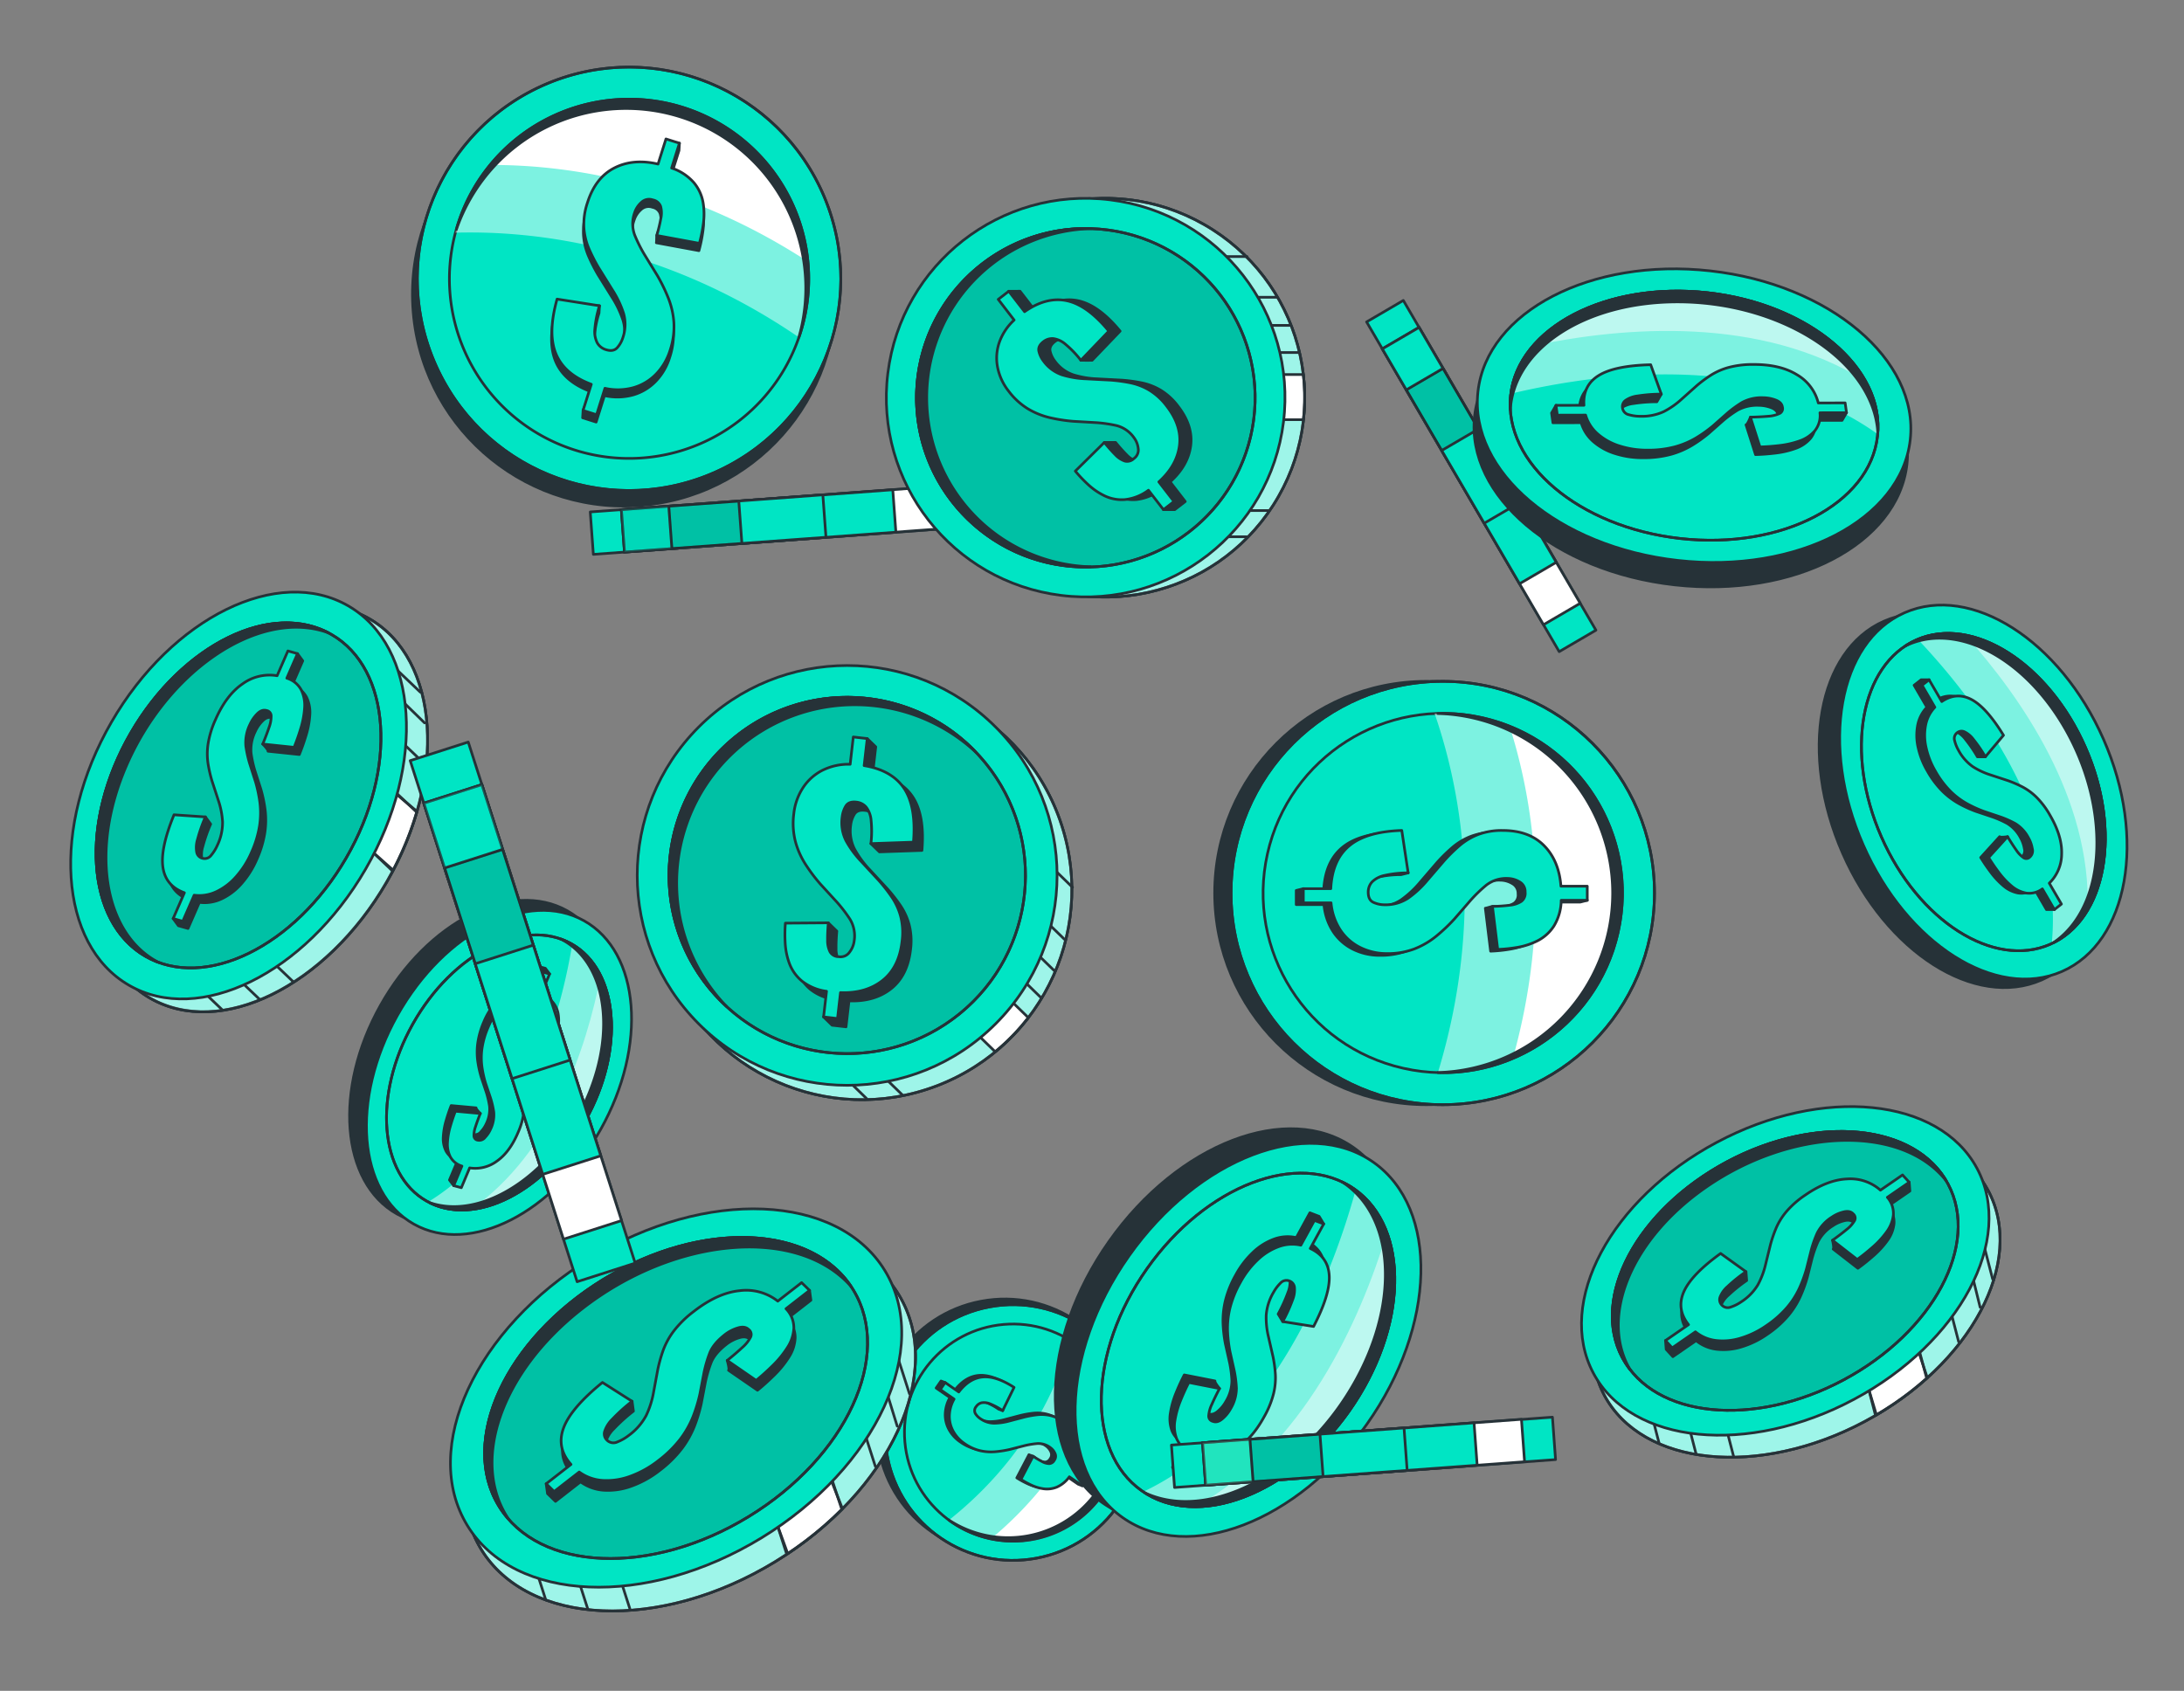 <svg xmlns="http://www.w3.org/2000/svg" width="819.064" height="634.209" viewBox="0 0 819.064 634.209">
  <rect x="0" y="0" width="819.064" height="634.209" fill="#808080" stroke="none"/>
  <g id="Coins" transform="translate(818.148 -47.111) rotate(90)">
    <g id="Grupo_202" data-name="Grupo 202" transform="translate(159.807 219.572)">
      <rect id="Rectángulo_51" data-name="Rectángulo 51" width="143.32" height="15.966" transform="matrix(0.863, -0.504, 0.504, 0.863, 0, 72.286)" fill="#00e5c4" stroke="#263238" stroke-linecap="round" stroke-linejoin="round" stroke-width="1"/>
      <rect id="Rectángulo_52" data-name="Rectángulo 52" width="119.916" height="15.966" transform="matrix(0.863, -0.504, 0.504, 0.863, 10.104, 66.384)" fill="#fff" stroke="#263238" stroke-linecap="round" stroke-linejoin="round" stroke-width="1"/>
      <path id="Trazado_811" data-name="Trazado 811" d="M0,0H21.192V15.966H0Z" transform="translate(10.104 66.384) rotate(-30.289)" fill="#00e5c4" stroke="#263238" stroke-linecap="round" stroke-width="1"/>
      <rect id="Rectángulo_55" data-name="Rectángulo 55" width="84.265" height="15.966" transform="matrix(0.863, -0.504, 0.504, 0.863, 25.496, 57.393)" fill="#00e5c4" stroke="#263238" stroke-linecap="round" stroke-linejoin="round" stroke-width="1"/>
      <rect id="Rectángulo_56" data-name="Rectángulo 56" width="30.136" height="15.966" transform="translate(25.496 57.393) rotate(-30.29)" stroke="#263238" stroke-linecap="round" stroke-linejoin="round" stroke-width="1" opacity="0.16"/>
      <rect id="Rectángulo_57" data-name="Rectángulo 57" width="31.609" height="15.966" transform="translate(48.231 44.114) rotate(-30.289)" fill="#00e5c4" stroke="#263238" stroke-linecap="round" stroke-linejoin="round" stroke-width="1"/>
    </g>
    <g id="Grupo_203" data-name="Grupo 203" transform="translate(228.616 452.683)">
      <rect id="Rectángulo_58" data-name="Rectángulo 58" width="143.32" height="15.966" transform="matrix(-0.073, -0.997, 0.997, -0.073, 10.518, 144.105)" fill="#00e5c4" stroke="#263238" stroke-linecap="round" stroke-linejoin="round" stroke-width="1"/>
      <rect id="Rectángulo_59" data-name="Rectángulo 59" width="119.916" height="15.966" transform="translate(9.659 132.435) rotate(-94.209)" fill="#fff" stroke="#263238" stroke-linecap="round" stroke-linejoin="round" stroke-width="1"/>
      <path id="Trazado_807" data-name="Trazado 807" d="M0,0H21.192V15.966H0Z" transform="translate(9.659 132.435) rotate(-94.209)" fill="#00e5c4" stroke="#263238" stroke-linecap="round" stroke-width="1"/>
      <path id="Trazado_806" data-name="Trazado 806" d="M0,0H21.192V15.966H0Z" transform="translate(9.659 132.435) rotate(-94.209)" fill="#00bfa3" stroke="#263238" stroke-linecap="round" stroke-width="1" opacity="0.35"/>
      <path id="Trazado_800" data-name="Trazado 800" d="M0,0H84.265V15.966H0Z" transform="matrix(-0.073, -0.997, 0.997, -0.073, 8.351, 114.657)" fill="#00e5c4" stroke="#263238" stroke-linecap="round" stroke-width="1"/>
      <rect id="Rectángulo_63" data-name="Rectángulo 63" width="30.136" height="15.966" transform="matrix(-0.073, -0.997, 0.997, -0.073, 8.351, 114.657)" stroke="#263238" stroke-linecap="round" stroke-linejoin="round" stroke-width="1" opacity="0.16"/>
      <rect id="Rectángulo_64" data-name="Rectángulo 64" width="31.609" height="15.966" transform="translate(6.419 88.4) rotate(-94.208)" fill="#00e5c4" stroke="#263238" stroke-linecap="round" stroke-linejoin="round" stroke-width="1"/>
    </g>
    <g id="Grupo_206" data-name="Grupo 206" transform="translate(526.321 382.279)">
      <circle id="Elipse_14" data-name="Elipse 14" cx="47.953" cy="47.953" r="47.953" transform="matrix(0.983, -0.185, 0.185, 0.983, 0, 20.805)" fill="#263238" stroke="#263238" stroke-linecap="round" stroke-linejoin="round" stroke-width="1"/>
      <circle id="Elipse_15" data-name="Elipse 15" cx="47.953" cy="47.953" r="47.953" transform="translate(2.147 17.693) rotate(-10.631)" fill="#00e5c4" stroke="#263238" stroke-linecap="round" stroke-linejoin="round" stroke-width="1"/>
      <circle id="Elipse_16" data-name="Elipse 16" cx="47.953" cy="47.953" r="47.953" transform="translate(2.147 17.693) rotate(-10.631)" fill="none" stroke="#263238" stroke-linecap="round" stroke-linejoin="round" stroke-width="1"/>
      <circle id="Elipse_17" data-name="Elipse 17" cx="40.695" cy="40.695" r="40.695" transform="translate(14.053 18.964) rotate(-4.975)" fill="#00e5c4" stroke="#263238" stroke-linecap="round" stroke-linejoin="round" stroke-width="1"/>
      <path id="Trazado_736" data-name="Trazado 736" d="M427.489,310.491c-.209.3-.43.59-.648.888-22.823-28.669-49.529-40.608-67.353-45.565.324-.52.656-1.036,1.01-1.548a40.7,40.7,0,1,1,66.99,46.225Z" transform="translate(-335.87 -231.406)" fill="#fff" opacity="0.49"/>
      <path id="Trazado_737" data-name="Trazado 737" d="M429.295,295.6c-21.123-25.357-45.183-36.9-62.351-42.138A40.7,40.7,0,0,1,429.295,295.6Z" transform="translate(-331.315 -231.406)" fill="#fff"/>
      <path id="Trazado_738" data-name="Trazado 738" d="M415.694,255.713a40.686,40.686,0,0,1,10.988,55.678c.217-.3.441-.591.652-.9a40.695,40.695,0,1,0-66.989-46.225c-.211.306-.406.619-.607.928A40.686,40.686,0,0,1,415.694,255.713Z" transform="translate(-335.717 -231.406)" fill="#263238" stroke="#263238" stroke-linecap="round" stroke-linejoin="round" stroke-width="1"/>
      <g id="Grupo_204" data-name="Grupo 204" transform="translate(36.665 29.976)">
        <path id="Trazado_739" data-name="Trazado 739" d="M369.715,308.8l.585-1.556,2.948-3.562q-5.147-3.934-5.616-8.949t3.891-11.776l9.315,2.713-.585,1.556a24.383,24.383,0,0,0-2.531,4.664,5.643,5.643,0,0,0-.425,3.215,3.38,3.38,0,0,0,1.439,2.062,2.242,2.242,0,0,0,2.565.319,6.1,6.1,0,0,0,1.867-1.764,9.2,9.2,0,0,0,1.8-5.207,22.537,22.537,0,0,0-.855-5.893l-1.493-5.687a38.165,38.165,0,0,1-.838-4.814,14.6,14.6,0,0,1,.313-4.82,15.09,15.09,0,0,1,2.417-5.163q3.388-4.91,8.132-5.758a14.1,14.1,0,0,1,9.75,2.072l6.61-4.646-.585,1.555-3.352,4.86a11.415,11.415,0,0,1,3.862,4.686,9.615,9.615,0,0,1,.646,4.872,16.023,16.023,0,0,1-1.363,4.63,33.441,33.441,0,0,1-2.164,3.963l-8.691-4.546c.134-.206.459-1.356.585-1.556.646-1.025.994-1.013,1.431-1.861a5.712,5.712,0,0,0,.757-2.645,2.292,2.292,0,0,0-1.25-1.893,2.5,2.5,0,0,0-2.663-.235,5.289,5.289,0,0,0-2.118,1.745,7.37,7.37,0,0,0-1.5,4.88,32.987,32.987,0,0,0,.786,4.778l1.411,5.476a38.662,38.662,0,0,1,.876,5.64,18.509,18.509,0,0,1-.43,5.656,16.81,16.81,0,0,1-2.653,5.724,13.445,13.445,0,0,1-4.6,4.23,11.543,11.543,0,0,1-5.808,1.448,13.38,13.38,0,0,1-6.262-1.764l-3.567,5.17Z" transform="translate(-367.587 -255.808)" fill="#263238" stroke="#263238" stroke-linecap="round" stroke-linejoin="round" stroke-width="1"/>
      </g>
      <g id="Grupo_205" data-name="Grupo 205" transform="translate(37.249 28.156)">
        <path id="Trazado_740" data-name="Trazado 740" d="M370.078,307.935l3.531-5.118q-5.147-3.932-5.614-8.949t3.89-11.776l8.73,4.269a24.2,24.2,0,0,0-2.531,4.664,5.66,5.66,0,0,0-.427,3.216A3.393,3.393,0,0,0,379.1,296.3a2.243,2.243,0,0,0,2.565.321,6.1,6.1,0,0,0,1.867-1.766,9.209,9.209,0,0,0,1.8-5.207,22.676,22.676,0,0,0-.855-5.893l-1.495-5.685a38.477,38.477,0,0,1-.838-4.815,14.641,14.641,0,0,1,.313-4.82,15.12,15.12,0,0,1,2.418-5.161q3.388-4.91,8.132-5.758a14.093,14.093,0,0,1,9.75,2.072l3.388-4.912,2.637,1.82-3.354,4.859a11.427,11.427,0,0,1,3.863,4.688,9.605,9.605,0,0,1,.644,4.87,15.945,15.945,0,0,1-1.363,4.63,33.242,33.242,0,0,1-2.164,3.965l-8.69-4.548q1.232-1.9,2.014-3.417a5.688,5.688,0,0,0,.757-2.645,2.294,2.294,0,0,0-1.25-1.893,2.5,2.5,0,0,0-2.661-.234,5.275,5.275,0,0,0-2.118,1.743,7.355,7.355,0,0,0-1.5,4.88,32.493,32.493,0,0,0,.786,4.778l1.41,5.476a38.709,38.709,0,0,1,.878,5.642,18.541,18.541,0,0,1-.43,5.654,16.878,16.878,0,0,1-2.653,5.725,13.429,13.429,0,0,1-4.6,4.229,11.506,11.506,0,0,1-5.808,1.448,13.359,13.359,0,0,1-6.26-1.762l-3.567,5.17Z" transform="translate(-367.949 -254.678)" fill="#00e5c4" stroke="#263238" stroke-linecap="round" stroke-linejoin="round" stroke-width="1"/>
      </g>
    </g>
    <g id="Grupo_209" data-name="Grupo 209" transform="translate(47.766 478.31)">
      <circle id="Elipse_18" data-name="Elipse 18" cx="79.395" cy="79.395" r="79.395" transform="translate(25.915 31.102) rotate(-3.322)" fill="#263238" stroke="#263238" stroke-linecap="round" stroke-linejoin="round" stroke-width="1"/>
      <path id="Trazado_802" data-name="Trazado 802" d="M79.4,0A79.4,79.4,0,1,1,0,79.4,79.4,79.4,0,0,1,79.4,0Z" transform="translate(0 61.393) rotate(-22.745)" fill="#00e5c4" stroke="#263238" stroke-linecap="round" stroke-width="1"/>
      <circle id="Elipse_20" data-name="Elipse 20" cx="79.395" cy="79.395" r="79.395" transform="translate(0 61.393) rotate(-22.745)" fill="none" stroke="#263238" stroke-linecap="round" stroke-linejoin="round" stroke-width="1"/>
      <path id="Trazado_801" data-name="Trazado 801" d="M67.377,0A67.377,67.377,0,1,1,0,67.377,67.377,67.377,0,0,1,67.377,0Z" transform="translate(9.412 91.75) rotate(-37.663)" fill="#00e5c4" stroke="#263238" stroke-linecap="round" stroke-width="1"/>
      <path id="Trazado_741" data-name="Trazado 741" d="M158.057,322.608c.585.184,1.144.393,1.722.593-34.23,50.091-40.094,98.169-39.245,128.787-.983-.259-1.961-.533-2.943-.843a67.378,67.378,0,1,1,40.466-128.537Z" transform="translate(-33.914 -282.956)" fill="#fff" opacity="0.49"/>
      <path id="Trazado_742" data-name="Trazado 742" d="M131.394,319.684c-29.819,45.79-36.347,89.488-36.261,119.2a67.387,67.387,0,0,1,36.261-119.2Z" transform="translate(-33.914 -282.836)" fill="#fff"/>
      <path id="Trazado_743" data-name="Trazado 743" d="M77.064,367.746A67.365,67.365,0,0,1,159.8,323.2c-.577-.2-1.149-.409-1.735-.594A67.377,67.377,0,1,0,117.6,451.144c.586.185,1.176.34,1.764.507A67.366,67.366,0,0,1,77.064,367.746Z" transform="translate(-33.914 -282.96)" fill="#263238" stroke="#263238" stroke-linecap="round" stroke-linejoin="round" stroke-width="1"/>
      <g id="Grupo_207" data-name="Grupo 207" transform="translate(53.046 75.981)">
        <path id="Trazado_744" data-name="Trazado 744" d="M183.7,389.333l-2.745-.166-7.075-2.926q-3.712,10.06-11.42,13.249t-20.529-.414l-.25-16.06,2.745.166a40.307,40.307,0,0,0,8.614,1.73,9.363,9.363,0,0,0,5.3-.894,5.6,5.6,0,0,0,2.56-3.283q.875-2.774-.744-4.213a10.075,10.075,0,0,0-3.7-2.093,15.251,15.251,0,0,0-9.115-.308,37.512,37.512,0,0,0-8.909,4.227l-8.267,5.137a63,63,0,0,1-7.207,3.673,24.2,24.2,0,0,1-7.779,1.857,25.009,25.009,0,0,1-9.347-1.308q-9.422-2.965-13.076-10.057t-1.476-16.437l-10.578-8.19,2.747.164,9.324,2.935a18.927,18.927,0,0,1,5.532-8.4,15.884,15.884,0,0,1,7.393-3.4,26.459,26.459,0,0,1,7.99-.1,55.03,55.03,0,0,1,7.327,1.489l-2.956,15.968c-.391-.111-2.368-.063-2.745-.164-1.936-.524-2.089-1.079-3.644-1.356a9.431,9.431,0,0,0-4.554.093,3.788,3.788,0,0,0-2.384,2.9,4.135,4.135,0,0,0,.926,4.327,8.747,8.747,0,0,0,3.792,2.5,12.187,12.187,0,0,0,8.451-.011,53.938,53.938,0,0,0,7.177-3.573l7.976-4.9a64.082,64.082,0,0,1,8.5-4.139,30.664,30.664,0,0,1,9.157-2.078,27.894,27.894,0,0,1,10.352,1.406,22.247,22.247,0,0,1,8.934,5.211,19.076,19.076,0,0,1,5.123,8.482,22.136,22.136,0,0,1,.264,10.766l9.919,3.122Z" transform="translate(-80.694 -343.976)" fill="#263238" stroke="#263238" stroke-linecap="round" stroke-linejoin="round" stroke-width="1"/>
      </g>
      <g id="Grupo_208" data-name="Grupo 208" transform="translate(51.454 75.816)">
        <path id="Trazado_745" data-name="Trazado 745" d="M181.558,389.23l-9.82-3.091q-3.714,10.06-11.42,13.249t-20.53-.412l2.5-15.9a40.1,40.1,0,0,0,8.612,1.73,9.383,9.383,0,0,0,5.3-.892,5.611,5.611,0,0,0,2.56-3.283q.872-2.777-.746-4.214a10.107,10.107,0,0,0-3.7-2.093,15.237,15.237,0,0,0-9.115-.306,37.5,37.5,0,0,0-8.907,4.227l-8.267,5.137a63.667,63.667,0,0,1-7.207,3.673,24.253,24.253,0,0,1-7.781,1.856,25.027,25.027,0,0,1-9.345-1.306q-9.422-2.967-13.076-10.059t-1.477-16.437l-9.423-2.966,1.592-5.058,9.324,2.935a18.906,18.906,0,0,1,5.534-8.4,15.9,15.9,0,0,1,7.393-3.4,26.511,26.511,0,0,1,7.99-.1,55.252,55.252,0,0,1,7.325,1.49l-2.954,15.968q-3.6-1.025-6.391-1.521a9.407,9.407,0,0,0-4.553.092,3.8,3.8,0,0,0-2.386,2.9,4.133,4.133,0,0,0,.928,4.325,8.729,8.729,0,0,0,3.791,2.5,12.2,12.2,0,0,0,8.453-.01,54.206,54.206,0,0,0,7.175-3.573l7.976-4.9a63.984,63.984,0,0,1,8.5-4.14,30.631,30.631,0,0,1,9.158-2.077,27.911,27.911,0,0,1,10.35,1.4,22.283,22.283,0,0,1,8.934,5.211,19.1,19.1,0,0,1,5.124,8.482,22.157,22.157,0,0,1,.263,10.766l9.919,3.124Z" transform="translate(-79.706 -343.873)" fill="#00e5c4" stroke="#263238" stroke-linecap="round" stroke-linejoin="round" stroke-width="1"/>
      </g>
    </g>
    <g id="Grupo_212" data-name="Grupo 212" transform="translate(446.051 258.425)">
      <ellipse id="Elipse_22" data-name="Elipse 22" cx="54.644" cy="81.56" rx="54.644" ry="81.56" transform="matrix(0.577, -0.817, 0.817, 0.577, 0, 96.698)" fill="#263238" stroke="#263238" stroke-linecap="round" stroke-linejoin="round" stroke-width="1"/>
      <path id="Trazado_797" data-name="Trazado 797" d="M54.644,0c30.179,0,54.644,36.516,54.644,81.56s-24.465,81.56-54.644,81.56S0,126.6,0,81.56,24.465,0,54.644,0Z" transform="translate(5.509 89.293) rotate(-54.789)" fill="#00e5c4" stroke="#263238" stroke-linecap="round" stroke-width="1"/>
      <ellipse id="Elipse_24" data-name="Elipse 24" cx="46.373" cy="69.214" rx="46.373" ry="69.214" transform="translate(20.365 89.653) rotate(-54.789)" fill="#00e5c4" stroke="#263238" stroke-linecap="round" stroke-linejoin="round" stroke-width="1"/>
      <path id="Trazado_746" data-name="Trazado 746" d="M437.636,277.406c-22.832-47.678-78.3-70.027-113.186-79.678A34.028,34.028,0,0,1,340.5,186c15.282-5.643,36.4-3.259,57.031,8.039,27.552,15.093,45.613,41.349,45.7,63.757a36.551,36.551,0,0,1-2.339,13.282A32.44,32.44,0,0,1,437.636,277.406Z" transform="translate(-277.006 -146.42)" fill="#fff" opacity="0.49"/>
      <path id="Trazado_747" data-name="Trazado 747" d="M437.147,257.8c-22.608-40.619-69.4-61.592-102.734-71.8,15.282-5.643,36.4-3.259,57.031,8.039C419,209.136,437.057,235.392,437.147,257.8Z" transform="translate(-270.919 -146.42)" fill="#fff" opacity="0.49"/>
      <ellipse id="Elipse_25" data-name="Elipse 25" cx="46.373" cy="69.214" rx="46.373" ry="69.214" transform="translate(20.365 89.653) rotate(-54.789)" fill="none" stroke="#263238" stroke-linecap="round" stroke-linejoin="round" stroke-width="1"/>
      <path id="Trazado_748" data-name="Trazado 748" d="M396.706,197.581c33.27,18.215,52.688,52.7,43.375,77.032q-.447,1.172-.976,2.283a31.922,31.922,0,0,0,2.95-5.82c9.313-24.33-10.106-58.818-43.374-77.032-32.2-17.629-65.569-13.55-76.125,8.789C334.846,183.656,366.292,180.93,396.706,197.581Z" transform="translate(-278.164 -146.422)" fill="#263238" stroke="#263238" stroke-linecap="round" stroke-linejoin="round" stroke-width="1"/>
      <g id="Grupo_210" data-name="Grupo 210" transform="translate(55.985 62.913)">
        <path id="Trazado_749" data-name="Trazado 749" d="M331.079,201.473l2.835-1.712,6.368,6.752q3.149-6.749,10.2-7.12t19.063,5.872l.992,9.862-2.837,1.711a57.85,57.85,0,0,0-8.044-3.663,10.161,10.161,0,0,0-4.888-.744,2.859,2.859,0,0,0-2.278,1.838,3.023,3.023,0,0,0,.817,3.449,15.354,15.354,0,0,0,3.5,2.613,19.676,19.676,0,0,0,8.467,2.7,30.433,30.433,0,0,0,8.14-.847l7.518-1.722a49.318,49.318,0,0,1,6.579-.881,24.866,24.866,0,0,1,7.164.675,34.73,34.73,0,0,1,8.711,3.534q8.832,4.835,12.435,11.29a17.038,17.038,0,0,1,1.857,13.067l10.342,6.59-2.837,1.712-8.74-4.785a9.127,9.127,0,0,1-4.884,4.973,13.065,13.065,0,0,1-6.758.617,33.431,33.431,0,0,1-7.412-2.083q-3.748-1.52-6.842-3.13l2.267-11.506c.469.245,2.837-1.711,2.837-1.711s1.766,4.011,3.138,4.612a11.7,11.7,0,0,0,4.222,1.16,2.027,2.027,0,0,0,2.126-1.59q.652-1.7-.989-3.584a13.149,13.149,0,0,0-3.592-2.954,15.233,15.233,0,0,0-7.842-2.278,42.762,42.762,0,0,0-6.552.812l-7.256,1.621a51.173,51.173,0,0,1-7.762.889,31.882,31.882,0,0,1-8.437-.876,38.635,38.635,0,0,1-9.646-3.884,33.705,33.705,0,0,1-8.445-6.433,22.634,22.634,0,0,1-5.009-7.923,14.889,14.889,0,0,1-.564-8.367l-9.3-5.091Z" transform="translate(-329.752 -199.371)" fill="#263238" stroke="#263238" stroke-linecap="round" stroke-linejoin="round" stroke-width="1"/>
      </g>
      <g id="Grupo_211" data-name="Grupo 211" transform="translate(58.82 61.202)">
        <path id="Trazado_750" data-name="Trazado 750" d="M332.839,200.41l9.205,5.039q3.146-6.747,10.2-7.119t19.061,5.872l-1.843,11.573a57.75,57.75,0,0,0-8.044-3.663,10.141,10.141,0,0,0-4.888-.744,2.854,2.854,0,0,0-2.278,1.838,3.018,3.018,0,0,0,.817,3.447,15.314,15.314,0,0,0,3.5,2.615,19.669,19.669,0,0,0,8.467,2.7,30.5,30.5,0,0,0,8.14-.847L382.7,219.4a49.542,49.542,0,0,1,6.579-.88,24.868,24.868,0,0,1,7.164.673,34.8,34.8,0,0,1,8.71,3.536q8.832,4.835,12.433,11.29a17.042,17.042,0,0,1,1.859,13.065l8.833,4.836-1.327,3.467-8.74-4.785a9.125,9.125,0,0,1-4.884,4.975,13.068,13.068,0,0,1-6.758.617,33.439,33.439,0,0,1-7.412-2.085q-3.75-1.518-6.842-3.128l2.267-11.506q3.373,1.764,5.975,2.9a11.668,11.668,0,0,0,4.222,1.162,2.031,2.031,0,0,0,2.126-1.59q.65-1.7-.989-3.584a13.142,13.142,0,0,0-3.592-2.954,15.256,15.256,0,0,0-7.842-2.28,42.989,42.989,0,0,0-6.553.814l-7.254,1.619a51.158,51.158,0,0,1-7.763.891,31.871,31.871,0,0,1-8.435-.876,38.677,38.677,0,0,1-9.646-3.884,33.784,33.784,0,0,1-8.446-6.433,22.667,22.667,0,0,1-5.007-7.923,14.889,14.889,0,0,1-.564-8.367l-9.3-5.091Z" transform="translate(-331.512 -198.309)" fill="#00e5c4" stroke="#263238" stroke-linecap="round" stroke-linejoin="round" stroke-width="1"/>
      </g>
    </g>
    <g id="Grupo_215" data-name="Grupo 215" transform="translate(257.157 -0.258)">
      <ellipse id="Elipse_26" data-name="Elipse 26" cx="73.469" cy="49.224" rx="73.469" ry="49.224" transform="matrix(0.916, -0.402, 0.402, 0.916, 3.148, 66.72)" fill="#263238" stroke="#263238" stroke-linecap="round" stroke-linejoin="round" stroke-width="1"/>
      <ellipse id="Elipse_27" data-name="Elipse 27" cx="73.469" cy="49.224" rx="73.469" ry="49.224" transform="translate(0 59.025) rotate(-23.685)" fill="#00e5c4" stroke="#263238" stroke-linecap="round" stroke-linejoin="round" stroke-width="1"/>
      <ellipse id="Elipse_28" data-name="Elipse 28" cx="62.348" cy="41.773" rx="62.348" ry="41.773" transform="translate(13.178 61.381) rotate(-23.685)" fill="#00e5c4" stroke="#263238" stroke-linecap="round" stroke-linejoin="round" stroke-width="1"/>
      <path id="Trazado_751" data-name="Trazado 751" d="M311.188,37.734c-47.4-4.577-90.451,27.808-114.127,50.22a30.63,30.63,0,0,1-1.572-17.835c2.758-14.412,14.428-29.6,32.74-40.245,24.462-14.228,53.117-15.939,70.443-5.58a32.908,32.908,0,0,1,9.157,7.984A29.291,29.291,0,0,1,311.188,37.734Z" transform="translate(-167.297 11.206)" fill="#fff" opacity="0.49"/>
      <path id="Trazado_752" data-name="Trazado 752" d="M298.426,24.293c-41.85-1.464-79.8,24.864-103.182,45.826,2.758-14.412,14.428-29.6,32.74-40.245C252.446,15.646,281.1,13.935,298.426,24.293Z" transform="translate(-167.053 11.206)" fill="#fff" opacity="0.49"/>
      <ellipse id="Elipse_29" data-name="Elipse 29" cx="62.348" cy="41.773" rx="62.348" ry="41.773" transform="translate(13.178 61.381) rotate(-23.685)" fill="none" stroke="#263238" stroke-linecap="round" stroke-linejoin="round" stroke-width="1"/>
      <path id="Trazado_753" data-name="Trazado 753" d="M230.038,33.047c29.531-17.183,65.168-16.111,79.6,2.392q.7.892,1.306,1.816a28.679,28.679,0,0,0-3.117-4.984c-14.429-18.5-50.067-19.575-79.6-2.392-28.582,16.632-40.965,44.268-28.646,62.8C190.512,74.28,203.043,48.757,230.038,33.047Z" transform="translate(-167.304 11.206)" fill="#263238" stroke="#263238" stroke-linecap="round" stroke-linejoin="round" stroke-width="1"/>
      <g id="Grupo_213" data-name="Grupo 213" transform="translate(44.927 47.942)">
        <path id="Trazado_754" data-name="Trazado 754" d="M205.633,79.487V76.5l8.171-1.77q-3.741-5.567-.744-11.183t13.4-11.969l8.069,3.824v2.984a51.9,51.9,0,0,0-6.57,4.5,9.125,9.125,0,0,0-2.848,3.423,2.574,2.574,0,0,0,.356,2.611,2.721,2.721,0,0,0,3.04.975,13.8,13.8,0,0,0,3.644-1.48,17.712,17.712,0,0,0,6.025-5.273,27.429,27.429,0,0,0,3.135-6.673l2.17-6.6a44.688,44.688,0,0,1,2.383-5.484,22.421,22.421,0,0,1,3.853-5.213A31.333,31.333,0,0,1,256.5,34.1q7.839-4.562,14.494-4.337a15.349,15.349,0,0,1,10.942,4.648l9.9-4.91v2.985L284.073,37a8.221,8.221,0,0,1,1.564,6.081,11.765,11.765,0,0,1-2.669,5.5,30.128,30.128,0,0,1-5.057,4.748q-2.917,2.184-5.6,3.82l-7.818-7.1c.406-.246,0-2.984,0-2.984s3.916.506,5.018-.274a10.532,10.532,0,0,0,2.859-2.716,1.831,1.831,0,0,0-.237-2.381,3.1,3.1,0,0,0-3.225-.905,11.874,11.874,0,0,0-3.95,1.4,13.726,13.726,0,0,0-5.406,4.988,38.477,38.477,0,0,0-2.423,5.432L255,58.952a46.107,46.107,0,0,1-2.926,6.4,28.724,28.724,0,0,1-4.6,6.1,34.8,34.8,0,0,1-7.485,5.632,30.4,30.4,0,0,1-8.891,3.522,20.434,20.434,0,0,1-8.441.174,13.408,13.408,0,0,1-6.716-3.459l-8.253,4.8Z" transform="translate(-205.633 -29.502)" fill="#263238" stroke="#263238" stroke-linecap="round" stroke-linejoin="round" stroke-width="1"/>
      </g>
      <g id="Grupo_214" data-name="Grupo 214" transform="translate(44.927 45.21)">
        <path id="Trazado_755" data-name="Trazado 755" d="M205.633,77.54l8.171-4.754q-3.741-5.568-.744-11.183t13.4-11.969l8.069,6.808a51.919,51.919,0,0,0-6.57,4.5,9.139,9.139,0,0,0-2.848,3.425,2.574,2.574,0,0,0,.356,2.611,2.721,2.721,0,0,0,3.04.975,13.854,13.854,0,0,0,3.644-1.48,17.712,17.712,0,0,0,6.025-5.273,27.43,27.43,0,0,0,3.135-6.673l2.17-6.6a44.9,44.9,0,0,1,2.383-5.484,22.414,22.414,0,0,1,3.853-5.211,31.281,31.281,0,0,1,6.781-5.073q7.839-4.562,14.494-4.337a15.348,15.348,0,0,1,10.942,4.646l7.841-4.562,2.057,2.637-7.758,4.516a8.221,8.221,0,0,1,1.564,6.081,11.765,11.765,0,0,1-2.669,5.5,30.055,30.055,0,0,1-5.057,4.746q-2.917,2.187-5.6,3.821l-7.818-7.1q2.931-1.781,5.018-3.257a10.533,10.533,0,0,0,2.859-2.718,1.829,1.829,0,0,0-.237-2.379,3.1,3.1,0,0,0-3.225-.905,11.8,11.8,0,0,0-3.95,1.4,13.714,13.714,0,0,0-5.406,4.988,38.394,38.394,0,0,0-2.423,5.432L255,57a46.107,46.107,0,0,1-2.926,6.4,28.716,28.716,0,0,1-4.6,6.1,34.85,34.85,0,0,1-7.485,5.634,30.438,30.438,0,0,1-8.891,3.52,20.408,20.408,0,0,1-8.441.176,13.408,13.408,0,0,1-6.716-3.459l-8.253,4.8Z" transform="translate(-205.633 -27.806)" fill="#00e5c4" stroke="#263238" stroke-linecap="round" stroke-linejoin="round" stroke-width="1"/>
      </g>
    </g>
    <g id="Grupo_219" data-name="Grupo 219" transform="translate(246.805 631.997)">
      <path id="Trazado_803" data-name="Trazado 803" d="M55.031,0c30.393,0,55.031,36.774,55.031,82.137s-24.638,82.137-55.031,82.137S0,127.5,0,82.137,24.638,0,55.031,0Z" transform="matrix(0.501, -0.866, 0.866, 0.501, 4.856, 95.262)" fill="#00e5c4" stroke="#263238" stroke-linecap="round" stroke-width="1"/>
      <path id="Trazado_756" data-name="Trazado 756" d="M339.2,503.751c-8.4,29.738-48.687,39.279-89.943,21.3s-67.9-56.669-59.477-86.423c7.447-26.347,39.878-36.827,75.83-26.412a116.9,116.9,0,0,1,14.115,5.11q4.062,1.779,7.932,3.813C324.327,440.35,347.073,475.944,339.2,503.751Z" transform="translate(-160.986 -382.418)" fill="#fff" stroke="#263238" stroke-linecap="round" stroke-linejoin="round" stroke-width="1" opacity="0.62"/>
      <path id="Trazado_757" data-name="Trazado 757" d="M263.125,419.633l-12.053,13.645-22.681-7.335,12.686-15.233a116.9,116.9,0,0,1,14.115,5.11Q259.255,417.6,263.125,419.633Z" transform="translate(-136.449 -380.91)" fill="#fff" stroke="#263238" stroke-linecap="round" stroke-linejoin="round" stroke-width="1"/>
      <g id="Grupo_216" data-name="Grupo 216" transform="translate(33.672 26.92)">
        <line id="Línea_146" data-name="Línea 146" x1="26.26" y2="27.541" transform="translate(0 1.601)" fill="none" stroke="#263238" stroke-linecap="round" stroke-linejoin="round" stroke-width="1"/>
        <line id="Línea_147" data-name="Línea 147" x1="25.299" y2="25.94" transform="translate(12.489)" fill="none" stroke="#263238" stroke-linecap="round" stroke-linejoin="round" stroke-width="1"/>
        <line id="Línea_148" data-name="Línea 148" x1="26.26" y2="27.541" transform="translate(26.9)" fill="none" stroke="#263238" stroke-linecap="round" stroke-linejoin="round" stroke-width="1"/>
        <line id="Línea_149" data-name="Línea 149" x1="26.26" y2="27.541" transform="translate(108.562 49.317)" fill="none" stroke="#263238" stroke-linecap="round" stroke-linejoin="round" stroke-width="1"/>
        <line id="Línea_150" data-name="Línea 150" x1="26.26" y2="27.541" transform="translate(115.287 61.807)" fill="none" stroke="#263238" stroke-linecap="round" stroke-linejoin="round" stroke-width="1"/>
        <line id="Línea_151" data-name="Línea 151" x1="26.26" y2="27.541" transform="translate(119.13 75.897)" fill="none" stroke="#263238" stroke-linecap="round" stroke-linejoin="round" stroke-width="1"/>
        <line id="Línea_152" data-name="Línea 152" x1="25.476" y2="27.126" transform="translate(45.474 3.297)" fill="none" stroke="#263238" stroke-linecap="round" stroke-linejoin="round" stroke-width="1"/>
        <line id="Línea_153" data-name="Línea 153" x1="26.26" y2="27.541" transform="translate(66.93 12.169)" fill="none" stroke="#263238" stroke-linecap="round" stroke-linejoin="round" stroke-width="1"/>
      </g>
      <ellipse id="Elipse_31" data-name="Elipse 31" cx="55.031" cy="82.137" rx="55.031" ry="82.137" transform="matrix(0.501, -0.866, 0.866, 0.501, 4.856, 95.262)" fill="none" stroke="#263238" stroke-linecap="round" stroke-linejoin="round" stroke-width="1"/>
      <ellipse id="Elipse_32" data-name="Elipse 32" cx="55.031" cy="82.137" rx="55.031" ry="82.137" transform="matrix(0.501, -0.866, 0.866, 0.501, 0, 103.188)" fill="#00e5c4" stroke="#263238" stroke-linecap="round" stroke-linejoin="round" stroke-width="1"/>
      <ellipse id="Elipse_33" data-name="Elipse 33" cx="46.701" cy="69.704" rx="46.701" ry="69.704" transform="translate(14.934 102.205) rotate(-59.943)" fill="#00e5c4" stroke="#263238" stroke-linecap="round" stroke-linejoin="round" stroke-width="1"/>
      <ellipse id="Elipse_34" data-name="Elipse 34" cx="46.701" cy="69.704" rx="46.701" ry="69.704" transform="translate(14.934 102.205) rotate(-59.943)" stroke="#263238" stroke-linecap="round" stroke-linejoin="round" stroke-width="1" opacity="0.16"/>
      <ellipse id="Elipse_35" data-name="Elipse 35" cx="46.701" cy="69.704" rx="46.701" ry="69.704" transform="translate(14.934 102.205) rotate(-59.943)" fill="none" stroke="#263238" stroke-linecap="round" stroke-linejoin="round" stroke-width="1"/>
      <path id="Trazado_758" data-name="Trazado 758" d="M245.834,507.012c-35.016-15.259-57.613-48.094-50.473-73.339q.343-1.215.773-2.378A32.155,32.155,0,0,0,193.7,437.4c-7.14,25.245,15.457,58.08,50.473,73.339,33.891,14.769,66.994,7.659,75.557-15.7C309.14,515.384,277.847,520.961,245.834,507.012Z" transform="translate(-158.448 -368.333)" fill="#263238" stroke="#263238" stroke-linecap="round" stroke-linejoin="round" stroke-width="1"/>
      <g id="Grupo_217" data-name="Grupo 217" transform="translate(45.493 69.928)">
        <path id="Trazado_759" data-name="Trazado 759" d="M301.613,484.933l-2.69,1.974-7-6.194q-2.547,7.054-9.59,8.065t-19.651-4.166l-1.888-9.8,2.69-1.973a58.068,58.068,0,0,0,8.4,2.946,10.2,10.2,0,0,0,4.97.3,2.878,2.878,0,0,0,2.118-2.049,3.042,3.042,0,0,0-1.133-3.385,15.369,15.369,0,0,0-3.744-2.305,19.785,19.785,0,0,0-8.736-1.946,30.666,30.666,0,0,0-8.089,1.587l-7.385,2.408a49.917,49.917,0,0,1-6.52,1.477,25,25,0,0,1-7.246-.027,35.009,35.009,0,0,1-9.058-2.758q-9.294-4.052-13.492-10.2a17.16,17.16,0,0,1-3.046-12.936l-10.969-5.677,2.69-1.972,9.2,4.008a9.19,9.19,0,0,1,4.449-5.431,13.139,13.139,0,0,1,6.723-1.231,33.59,33.59,0,0,1,7.623,1.419q3.9,1.184,7.146,2.519l-1.234,11.746c-.491-.2-2.69,1.973-2.69,1.973s-2.133-3.865-3.565-4.342a11.78,11.78,0,0,0-4.34-.783,2.045,2.045,0,0,0-1.99,1.788q-.5,1.764,1.316,3.505a13.241,13.241,0,0,0,3.871,2.637,15.361,15.361,0,0,0,8.073,1.577,43.056,43.056,0,0,0,6.5-1.408l7.13-2.281a51.323,51.323,0,0,1,7.705-1.595,32.027,32.027,0,0,1,8.54.116,38.956,38.956,0,0,1,10.028,3.022,34.047,34.047,0,0,1,9.052,5.688,22.819,22.819,0,0,1,5.74,7.494,15.012,15.012,0,0,1,1.323,8.342l9.785,4.264Z" transform="translate(-199.558 -435.62)" fill="#263238" stroke="#263238" stroke-linecap="round" stroke-linejoin="round" stroke-width="1"/>
      </g>
      <g id="Grupo_218" data-name="Grupo 218" transform="translate(44.476 71.902)">
        <path id="Trazado_760" data-name="Trazado 760" d="M299.308,486.159l-9.687-4.221q-2.547,7.051-9.59,8.063t-19.651-4.164l.8-11.775a58.264,58.264,0,0,0,8.4,2.946,10.2,10.2,0,0,0,4.97.3,2.878,2.878,0,0,0,2.118-2.049,3.044,3.044,0,0,0-1.131-3.385,15.464,15.464,0,0,0-3.746-2.307,19.8,19.8,0,0,0-8.736-1.944,30.673,30.673,0,0,0-8.089,1.587l-7.385,2.408a49.9,49.9,0,0,1-6.52,1.477,25,25,0,0,1-7.246-.027,35.043,35.043,0,0,1-9.057-2.758q-9.3-4.052-13.493-10.2a17.162,17.162,0,0,1-3.046-12.938l-9.3-4.05,1.017-3.6,9.2,4.01a9.19,9.19,0,0,1,4.449-5.431,13.143,13.143,0,0,1,6.723-1.231,33.594,33.594,0,0,1,7.623,1.419q3.9,1.184,7.146,2.52l-1.234,11.746q-3.542-1.464-6.255-2.37a11.769,11.769,0,0,0-4.34-.781,2.045,2.045,0,0,0-1.99,1.787q-.5,1.766,1.316,3.507a13.272,13.272,0,0,0,3.871,2.637,15.36,15.36,0,0,0,8.073,1.577,43.437,43.437,0,0,0,6.5-1.408l7.13-2.281a51.573,51.573,0,0,1,7.705-1.6,32.106,32.106,0,0,1,8.541.118,38.958,38.958,0,0,1,10.027,3.022,34,34,0,0,1,9.052,5.688,22.815,22.815,0,0,1,5.74,7.493,15,15,0,0,1,1.323,8.343l9.785,4.264Z" transform="translate(-198.927 -436.845)" fill="#00e5c4" stroke="#263238" stroke-linecap="round" stroke-linejoin="round" stroke-width="1"/>
      </g>
    </g>
    <g id="Grupo_223" data-name="Grupo 223" transform="translate(437.206 46.821)">
      <ellipse id="Elipse_36" data-name="Elipse 36" cx="54.644" cy="81.56" rx="54.644" ry="81.56" transform="translate(8.249 51.458) rotate(-28.089)" fill="#00e5c4" stroke="#263238" stroke-linecap="round" stroke-linejoin="round" stroke-width="1"/>
      <path id="Trazado_761" data-name="Trazado 761" d="M417.716,185.2c-22.673,20.678-61.648,7.613-87.024-29.168s-27.568-83.377-4.875-104.06c20.087-18.318,52.933-10.164,77.8,17.461a116.355,116.355,0,0,1,9.226,11.707q2.5,3.63,4.693,7.373C438.393,123.933,438.925,165.874,417.716,185.2Z" transform="translate(-276.91 -20.907)" fill="#fff" stroke="#263238" stroke-linecap="round" stroke-linejoin="round" stroke-width="1" opacity="0.62"/>
      <path id="Trazado_762" data-name="Trazado 762" d="M389.166,78.171l-17.316,5.191-15.286-18.07,18.684-6.2A116.352,116.352,0,0,1,384.473,70.8Q386.969,74.427,389.166,78.171Z" transform="translate(-248.542 -10.561)" fill="#fff" stroke="#263238" stroke-linecap="round" stroke-linejoin="round" stroke-width="1"/>
      <g id="Grupo_220" data-name="Grupo 220" transform="translate(53.096 24.03)">
        <line id="Línea_154" data-name="Línea 154" x1="36.581" y2="9.468" fill="none" stroke="#263238" stroke-linecap="round" stroke-linejoin="round" stroke-width="1"/>
        <line id="Línea_155" data-name="Línea 155" x1="34.932" y2="8.62" transform="translate(12.212 4.691)" fill="none" stroke="#263238" stroke-linecap="round" stroke-linejoin="round" stroke-width="1"/>
        <line id="Línea_156" data-name="Línea 156" x1="36.581" y2="9.467" transform="translate(23.528 12.746)" fill="none" stroke="#263238" stroke-linecap="round" stroke-linejoin="round" stroke-width="1"/>
        <line id="Línea_157" data-name="Línea 157" x1="36.581" y2="9.468" transform="translate(66.559 97.136)" fill="none" stroke="#263238" stroke-linecap="round" stroke-linejoin="round" stroke-width="1"/>
        <line id="Línea_158" data-name="Línea 158" x1="36.581" y2="9.467" transform="translate(65.686 111.194)" fill="none" stroke="#263238" stroke-linecap="round" stroke-linejoin="round" stroke-width="1"/>
        <line id="Línea_159" data-name="Línea 159" x1="36.581" y2="9.467" transform="translate(61.544 125.093)" fill="none" stroke="#263238" stroke-linecap="round" stroke-linejoin="round" stroke-width="1"/>
        <line id="Línea_160" data-name="Línea 160" x1="35.703" y2="9.528" transform="translate(37.683 24.85)" fill="none" stroke="#263238" stroke-linecap="round" stroke-linejoin="round" stroke-width="1"/>
        <line id="Línea_161" data-name="Línea 161" x1="36.581" y2="9.467" transform="translate(50.913 43.988)" fill="none" stroke="#263238" stroke-linecap="round" stroke-linejoin="round" stroke-width="1"/>
      </g>
      <ellipse id="Elipse_37" data-name="Elipse 37" cx="54.644" cy="81.56" rx="54.644" ry="81.56" transform="translate(8.249 51.458) rotate(-28.089)" fill="none" stroke="#263238" stroke-linecap="round" stroke-linejoin="round" stroke-width="1"/>
      <ellipse id="Elipse_38" data-name="Elipse 38" cx="54.644" cy="81.56" rx="54.644" ry="81.56" transform="matrix(0.882, -0.471, 0.471, 0.882, 0, 55.599)" fill="#00e5c4" stroke="#263238" stroke-linecap="round" stroke-linejoin="round" stroke-width="1"/>
      <path id="Trazado_794" data-name="Trazado 794" d="M46.373,0C71.984,0,92.746,30.988,92.746,69.214s-20.762,69.214-46.373,69.214S0,107.44,0,69.214,20.762,0,46.373,0Z" transform="matrix(0.882, -0.471, 0.471, 0.882, 13.111, 62.596)" fill="#00e5c4" stroke="#263238" stroke-linecap="round" stroke-width="1"/>
      <ellipse id="Elipse_40" data-name="Elipse 40" cx="46.373" cy="69.214" rx="46.373" ry="69.214" transform="matrix(0.882, -0.471, 0.471, 0.882, 13.111, 62.596)" stroke="#263238" stroke-linecap="round" stroke-linejoin="round" stroke-width="1" opacity="0.16"/>
      <ellipse id="Elipse_41" data-name="Elipse 41" cx="46.373" cy="69.214" rx="46.373" ry="69.214" transform="matrix(0.882, -0.471, 0.471, 0.882, 13.111, 62.596)" fill="none" stroke="#263238" stroke-linecap="round" stroke-linejoin="round" stroke-width="1"/>
      <path id="Trazado_763" data-name="Trazado 763" d="M331.6,144.585c-21.537-31.22-23.39-70.757-4.139-88.307.619-.564,1.252-1.1,1.9-1.6a31.966,31.966,0,0,0-5.252,3.876c-19.251,17.55-17.4,57.086,4.14,88.305,20.844,30.219,52.488,41.568,71.955,26.352C380.612,184.82,351.294,173.126,331.6,144.585Z" transform="translate(-276.499 -13.257)" fill="#263238" stroke="#263238" stroke-linecap="round" stroke-linejoin="round" stroke-width="1"/>
      <g id="Grupo_221" data-name="Grupo 221" transform="translate(53.358 55.061)">
        <path id="Trazado_764" data-name="Trazado 764" d="M385.306,154.545l-3.3.255-2.656-8.891q-5.843,4.613-12.314,1.775t-14.391-13.811l3.544-9.257,3.3-.255a57.881,57.881,0,0,0,5.54,6.887,10.141,10.141,0,0,0,4.032,2.861,2.858,2.858,0,0,0,2.861-.617,3.023,3.023,0,0,0,.82-3.449,15.392,15.392,0,0,0-1.951-3.907,19.644,19.644,0,0,0-6.349-6.218,30.388,30.388,0,0,0-7.654-2.9l-7.491-1.84a49.764,49.764,0,0,1-6.273-2.17,24.825,24.825,0,0,1-6.1-3.821,34.788,34.788,0,0,1-6.193-7.072q-5.717-8.288-6.036-15.673a17.042,17.042,0,0,1,4.211-12.508L322.631,63.4l3.3-.255,5.658,8.2a9.113,9.113,0,0,1,6.6-2.247,13.056,13.056,0,0,1,6.317,2.484,33.414,33.414,0,0,1,5.684,5.192q2.668,3.04,4.707,5.87l-7.195,9.26c-.309-.43-3.3.255-3.3.255s.227-4.377-.73-5.53a11.659,11.659,0,0,0-3.251-2.934,2.03,2.03,0,0,0-2.615.464q-1.346,1.228-.728,3.647a13.146,13.146,0,0,0,1.883,4.253,15.236,15.236,0,0,0,5.982,5.559,42.706,42.706,0,0,0,6.22,2.218l7.209,1.812a51.339,51.339,0,0,1,7.335,2.692,31.814,31.814,0,0,1,7.141,4.575,38.63,38.63,0,0,1,6.874,7.8,33.756,33.756,0,0,1,4.654,9.542,22.663,22.663,0,0,1,.913,9.328,14.891,14.891,0,0,1-3.256,7.729l6.019,8.723Z" transform="translate(-322.631 -63.145)" fill="#263238" stroke="#263238" stroke-linecap="round" stroke-linejoin="round" stroke-width="1"/>
      </g>
      <g id="Grupo_222" data-name="Grupo 222" transform="translate(50.615 55.316)">
        <path id="Trazado_765" data-name="Trazado 765" d="M383.044,154.7l-5.959-8.636q-5.843,4.613-12.314,1.775T350.38,134.031l6.847-9.511a57.726,57.726,0,0,0,5.54,6.887,10.12,10.12,0,0,0,4.032,2.861,2.859,2.859,0,0,0,2.861-.617,3.023,3.023,0,0,0,.82-3.449,15.369,15.369,0,0,0-1.951-3.907,19.645,19.645,0,0,0-6.349-6.218,30.45,30.45,0,0,0-7.654-2.9l-7.491-1.84a49.328,49.328,0,0,1-6.273-2.168,24.825,24.825,0,0,1-6.1-3.821,34.742,34.742,0,0,1-6.193-7.072q-5.717-8.288-6.036-15.673a17.041,17.041,0,0,1,4.209-12.508L320.928,65.8l2.743-2.5,5.658,8.2a9.128,9.128,0,0,1,6.6-2.249,13.075,13.075,0,0,1,6.315,2.486,33.422,33.422,0,0,1,5.685,5.192q2.668,3.04,4.707,5.87l-7.2,9.26q-2.221-3.093-4.034-5.276a11.616,11.616,0,0,0-3.251-2.934,2.028,2.028,0,0,0-2.615.464q-1.344,1.228-.727,3.647a13.145,13.145,0,0,0,1.883,4.253,15.235,15.235,0,0,0,5.981,5.559A42.879,42.879,0,0,0,348.9,100l7.209,1.812a51.234,51.234,0,0,1,7.336,2.692,31.813,31.813,0,0,1,7.141,4.575,38.637,38.637,0,0,1,6.874,7.8,33.758,33.758,0,0,1,4.654,9.542,22.664,22.664,0,0,1,.913,9.327,14.891,14.891,0,0,1-3.256,7.729l6.019,8.723Z" transform="translate(-320.928 -63.303)" fill="#00e5c4" stroke="#263238" stroke-linecap="round" stroke-linejoin="round" stroke-width="1"/>
      </g>
    </g>
    <g id="Grupo_227" data-name="Grupo 227" transform="translate(471.252 449.145)">
      <path id="Trazado_798" data-name="Trazado 798" d="M61.438,0c33.932,0,61.438,41.056,61.438,91.7S95.37,183.4,61.438,183.4,0,142.346,0,91.7,27.507,0,61.438,0Z" transform="translate(8.993 63.966) rotate(-31.37)" fill="#00e5c4" stroke="#263238" stroke-linecap="round" stroke-width="1"/>
      <path id="Trazado_766" data-name="Trazado 766" d="M461.184,451.062c-24.119,24.669-68.709,12.512-99.561-27.142S325.312,332.1,349.455,307.428c21.369-21.856,58.763-14.814,88.45,14.594a130.509,130.509,0,0,1,11.111,12.546q3.035,3.912,5.741,7.974C480.451,380.954,483.745,428,461.184,451.062Z" transform="translate(-296.136 -268.965)" fill="#fff" stroke="#263238" stroke-linecap="round" stroke-linejoin="round" stroke-width="1" opacity="0.62"/>
      <path id="Trazado_767" data-name="Trazado 767" d="M423.3,332.162,404.2,339.1l-18.323-19.3,20.574-8.161a130.5,130.5,0,0,1,11.111,12.546Q420.595,328.1,423.3,332.162Z" transform="translate(-264.679 -258.585)" fill="#fff" stroke="#263238" stroke-linecap="round" stroke-linejoin="round" stroke-width="1"/>
      <g id="Grupo_224" data-name="Grupo 224" transform="translate(58.177 27.938)">
        <line id="Línea_162" data-name="Línea 162" x1="40.452" y2="12.981" fill="none" stroke="#263238" stroke-linecap="round" stroke-linejoin="round" stroke-width="1"/>
        <line id="Línea_163" data-name="Línea 163" x1="38.655" y2="11.924" transform="translate(13.955 4.586)" fill="none" stroke="#263238" stroke-linecap="round" stroke-linejoin="round" stroke-width="1"/>
        <line id="Línea_164" data-name="Línea 164" x1="40.452" y2="12.981" transform="translate(27.23 12.794)" fill="none" stroke="#263238" stroke-linecap="round" stroke-linejoin="round" stroke-width="1"/>
        <line id="Línea_165" data-name="Línea 165" x1="40.452" y2="12.981" transform="translate(80.963 104.751)" fill="none" stroke="#263238" stroke-linecap="round" stroke-linejoin="round" stroke-width="1"/>
        <line id="Línea_166" data-name="Línea 166" x1="40.452" y2="12.981" transform="translate(80.888 120.587)" fill="none" stroke="#263238" stroke-linecap="round" stroke-linejoin="round" stroke-width="1"/>
        <line id="Línea_167" data-name="Línea 167" x1="40.452" y2="12.981" transform="translate(77.132 136.455)" fill="none" stroke="#263238" stroke-linecap="round" stroke-linejoin="round" stroke-width="1"/>
        <line id="Línea_168" data-name="Línea 168" x1="39.462" y2="12.993" transform="translate(43.902 25.525)" fill="none" stroke="#263238" stroke-linecap="round" stroke-linejoin="round" stroke-width="1"/>
        <line id="Línea_169" data-name="Línea 169" x1="40.452" y2="12.981" transform="translate(59.98 46.099)" fill="none" stroke="#263238" stroke-linecap="round" stroke-linejoin="round" stroke-width="1"/>
      </g>
      <ellipse id="Elipse_43" data-name="Elipse 43" cx="61.438" cy="91.701" rx="61.438" ry="91.701" transform="translate(8.993 63.966) rotate(-31.37)" fill="none" stroke="#263238" stroke-linecap="round" stroke-linejoin="round" stroke-width="1"/>
      <ellipse id="Elipse_44" data-name="Elipse 44" cx="61.438" cy="91.701" rx="61.438" ry="91.701" transform="matrix(0.854, -0.521, 0.521, 0.854, 0, 69.145)" fill="#00e5c4" stroke="#263238" stroke-linecap="round" stroke-linejoin="round" stroke-width="1"/>
      <path id="Trazado_799" data-name="Trazado 799" d="M52.138,0c28.8,0,52.138,34.841,52.138,77.82s-23.343,77.82-52.138,77.82S0,120.8,0,77.82,23.343,0,52.138,0Z" transform="matrix(0.854, -0.521, 0.521, 0.854, 15.166, 76.155)" fill="#00e5c4" stroke="#263238" stroke-linecap="round" stroke-width="1"/>
      <ellipse id="Elipse_46" data-name="Elipse 46" cx="52.138" cy="77.82" rx="52.138" ry="77.82" transform="matrix(0.854, -0.521, 0.521, 0.854, 15.166, 76.155)" stroke="#263238" stroke-linecap="round" stroke-linejoin="round" stroke-width="1" opacity="0.16"/>
      <ellipse id="Elipse_47" data-name="Elipse 47" cx="52.138" cy="77.82" rx="52.138" ry="77.82" transform="matrix(0.854, -0.521, 0.521, 0.854, 15.166, 76.155)" fill="none" stroke="#263238" stroke-linecap="round" stroke-linejoin="round" stroke-width="1"/>
      <path id="Trazado_768" data-name="Trazado 768" d="M362.2,410.411c-26.185-33.658-30.808-77.916-10.328-98.855q.986-1.01,2.027-1.919a35.824,35.824,0,0,0-5.645,4.686c-20.48,20.939-15.855,65.2,10.328,98.857,25.344,32.577,61.6,43.28,82.467,24.949C419.8,452.422,386.139,441.182,362.2,410.411Z" transform="translate(-295.473 -259.81)" fill="#263238" stroke="#263238" stroke-linecap="round" stroke-linejoin="round" stroke-width="1"/>
      <g id="Grupo_225" data-name="Grupo 225" transform="translate(59.876 64.895)">
        <path id="Trazado_769" data-name="Trazado 769" d="M424.027,417.765l-3.691.5-3.554-9.809q-6.261,5.555-13.708,2.785t-17.042-14.576l3.381-10.619,3.692-.5a64.835,64.835,0,0,0,6.661,7.375,11.39,11.39,0,0,0,4.71,2.951,3.207,3.207,0,0,0,3.17-.878,3.4,3.4,0,0,0,.7-3.923,17.253,17.253,0,0,0-2.441-4.259,22.11,22.11,0,0,0-7.528-6.573,34.238,34.238,0,0,0-8.777-2.763l-8.527-1.582a55.58,55.58,0,0,1-7.182-2.033,27.937,27.937,0,0,1-7.09-3.9,39.074,39.074,0,0,1-7.407-7.541q-6.95-8.936-7.783-17.2a19.151,19.151,0,0,1,3.921-14.31l-7.725-11.422,3.691-.5,6.879,8.843a10.249,10.249,0,0,1,7.262-2.948,14.669,14.669,0,0,1,7.248,2.383,37.526,37.526,0,0,1,6.716,5.461q3.19,3.243,5.661,6.288l-7.481,10.856c-.374-.462-3.691.5-3.691.5s-.027-4.928-1.176-6.16a13.1,13.1,0,0,0-3.839-3.083,2.281,2.281,0,0,0-2.9.689q-1.431,1.462-.582,4.14a14.779,14.779,0,0,0,2.387,4.652q3.511,4.516,7.072,5.856a47.993,47.993,0,0,0,7.124,2.089l8.209,1.571a57.524,57.524,0,0,1,8.406,2.55,35.775,35.775,0,0,1,8.311,4.675,43.464,43.464,0,0,1,8.217,8.317,37.953,37.953,0,0,1,5.838,10.41,25.481,25.481,0,0,1,1.627,10.412,16.757,16.757,0,0,1-3.158,8.886l7.317,9.4Z" transform="translate(-347.811 -318.99)" fill="#263238" stroke="#263238" stroke-linecap="round" stroke-linejoin="round" stroke-width="1"/>
      </g>
      <g id="Grupo_226" data-name="Grupo 226" transform="translate(56.957 65.394)">
        <path id="Trazado_770" data-name="Trazado 770" d="M421.444,418.073l-7.244-9.311q-6.261,5.555-13.708,2.785t-17.044-14.576l7.074-11.117a64.973,64.973,0,0,0,6.663,7.375,11.381,11.381,0,0,0,4.711,2.951,3.208,3.208,0,0,0,3.17-.876,3.4,3.4,0,0,0,.7-3.924,17.284,17.284,0,0,0-2.441-4.259,22.111,22.111,0,0,0-7.528-6.573,34.3,34.3,0,0,0-8.776-2.763l-8.527-1.582a55.687,55.687,0,0,1-7.182-2.031,28,28,0,0,1-7.09-3.9,39.026,39.026,0,0,1-7.407-7.541q-6.952-8.934-7.784-17.2a19.164,19.164,0,0,1,3.921-14.31L346,322.284l2.919-2.984,6.879,8.841a10.249,10.249,0,0,1,7.262-2.948,14.669,14.669,0,0,1,7.248,2.383,37.6,37.6,0,0,1,6.716,5.461q3.19,3.243,5.661,6.288L375.2,350.181q-2.692-3.327-4.868-5.663a13.126,13.126,0,0,0-3.837-3.083,2.281,2.281,0,0,0-2.9.689q-1.431,1.464-.582,4.14a14.78,14.78,0,0,0,2.387,4.652q3.511,4.516,7.072,5.856a47.983,47.983,0,0,0,7.124,2.089l8.208,1.572a57.482,57.482,0,0,1,8.408,2.55,35.765,35.765,0,0,1,8.311,4.673,43.512,43.512,0,0,1,8.218,8.317,37.981,37.981,0,0,1,5.838,10.41A25.46,25.46,0,0,1,420.2,396.8a16.742,16.742,0,0,1-3.156,8.886l7.317,9.406Z" transform="translate(-345.999 -319.3)" fill="#00e5c4" stroke="#263238" stroke-linecap="round" stroke-linejoin="round" stroke-width="1"/>
      </g>
    </g>
    <g id="Grupo_230" data-name="Grupo 230" transform="translate(139.665 95.695)">
      <ellipse id="Elipse_48" data-name="Elipse 48" cx="81.56" cy="54.644" rx="81.56" ry="54.644" transform="matrix(0.111, -0.994, 0.994, 0.111, 9.144, 163.367)" fill="#263238" stroke="#263238" stroke-linecap="round" stroke-linejoin="round" stroke-width="1"/>
      <ellipse id="Elipse_49" data-name="Elipse 49" cx="81.56" cy="54.645" rx="81.56" ry="54.645" transform="translate(0 162.114) rotate(-83.631)" fill="#00e5c4" stroke="#263238" stroke-linecap="round" stroke-linejoin="round" stroke-width="1"/>
      <ellipse id="Elipse_50" data-name="Elipse 50" cx="69.214" cy="46.373" rx="69.214" ry="46.373" transform="translate(9.59 150.762) rotate(-83.632)" fill="#00e5c4" stroke="#263238" stroke-linecap="round" stroke-linejoin="round" stroke-width="1"/>
      <path id="Trazado_771" data-name="Trazado 771" d="M168.811,70.672c-30.75,43-23.567,102.372-15.195,137.583a34.013,34.013,0,0,1-18.011-8.4c-12.314-10.663-20.416-30.317-20.471-53.834-.071-31.415,14.217-59.9,33.8-70.791A36.55,36.55,0,0,1,161.7,70.868,32.387,32.387,0,0,1,168.811,70.672Z" transform="translate(-98.505 -52.427)" fill="#fff" opacity="0.49"/>
      <path id="Trazado_772" data-name="Trazado 772" d="M148.936,73.457c-24.674,39.4-20.474,90.5-13.331,124.624-12.314-10.663-20.416-30.317-20.471-53.834C115.064,112.832,129.352,84.347,148.936,73.457Z" transform="translate(-98.505 -50.658)" fill="#fff" opacity="0.49"/>
      <ellipse id="Elipse_51" data-name="Elipse 51" cx="69.214" cy="46.373" rx="69.214" ry="46.373" transform="translate(9.59 150.762) rotate(-83.632)" fill="none" stroke="#263238" stroke-linecap="round" stroke-linejoin="round" stroke-width="1"/>
      <path id="Trazado_773" data-name="Trazado 773" d="M119.189,146.043c-.1-37.929,20.748-71.575,46.55-75.155.83-.114,1.653-.195,2.471-.246a32.005,32.005,0,0,0-6.523.224c-25.8,3.58-46.645,37.228-46.55,75.155.09,36.711,19.762,63.971,44.422,62.441C136.832,206.947,119.274,180.716,119.189,146.043Z" transform="translate(-98.504 -52.422)" fill="#263238" stroke="#263238" stroke-linecap="round" stroke-linejoin="round" stroke-width="1"/>
      <g id="Grupo_228" data-name="Grupo 228" transform="translate(47.025 29.957)">
        <path id="Trazado_774" data-name="Trazado 774" d="M149.336,188.515l-2.868-1.659,2.84-8.835q-7.428.5-11.158-5.5t-4.052-19.53l8.16-5.629,2.868,1.659a57.737,57.737,0,0,0,.67,8.814,10.145,10.145,0,0,0,1.706,4.641,2.856,2.856,0,0,0,2.708,1.108,3.022,3.022,0,0,0,2.628-2.379,15.361,15.361,0,0,0,.6-4.324,19.639,19.639,0,0,0-1.717-8.72,30.406,30.406,0,0,0-4.669-6.723l-5.136-5.754a49.392,49.392,0,0,1-3.945-5.339,24.877,24.877,0,0,1-2.866-6.6A34.822,34.822,0,0,1,134,114.408q-.024-10.069,3.89-16.337a17.048,17.048,0,0,1,10.549-7.932l.786-12.239,2.868,1.659.024,9.964a9.124,9.124,0,0,1,6.713,1.878,13.057,13.057,0,0,1,3.8,5.622,33.384,33.384,0,0,1,1.751,7.5q.478,4.019.559,7.5l-11.172,3.563c-.011-.528-2.868-1.658-2.868-1.658s2.663-3.483,2.526-4.975a11.693,11.693,0,0,0-1.02-4.258,2.032,2.032,0,0,0-2.42-1.1q-1.8.251-2.663,2.6a13.175,13.175,0,0,0-.854,4.572,15.227,15.227,0,0,0,1.788,7.968,42.847,42.847,0,0,0,3.871,5.348l4.92,5.572a51.226,51.226,0,0,1,4.524,6.371,31.889,31.889,0,0,1,3.3,7.812,38.694,38.694,0,0,1,1.252,10.325,33.811,33.811,0,0,1-1.561,10.5,22.649,22.649,0,0,1-4.525,8.208,14.9,14.9,0,0,1-7.058,4.532l.027,10.6Z" transform="translate(-134.003 -77.9)" fill="#263238" stroke="#263238" stroke-linecap="round" stroke-linejoin="round" stroke-width="1"/>
      </g>
      <g id="Grupo_229" data-name="Grupo 229" transform="translate(44.158 29.957)">
        <path id="Trazado_775" data-name="Trazado 775" d="M147.556,186.856l-.026-10.494q-7.431.5-11.159-5.5t-4.052-19.53l11.027-3.969a57.715,57.715,0,0,0,.67,8.814,10.125,10.125,0,0,0,1.708,4.641,2.854,2.854,0,0,0,2.706,1.108,3.022,3.022,0,0,0,2.627-2.378,15.321,15.321,0,0,0,.6-4.325,19.644,19.644,0,0,0-1.717-8.72,30.445,30.445,0,0,0-4.669-6.723l-5.136-5.754a49.4,49.4,0,0,1-3.945-5.339,24.876,24.876,0,0,1-2.866-6.6,34.822,34.822,0,0,1-1.105-9.336q-.024-10.069,3.892-16.337a17.041,17.041,0,0,1,10.547-7.932l-.024-10.069,3.678-.511.024,9.964a9.115,9.115,0,0,1,6.713,1.88,13.045,13.045,0,0,1,3.8,5.621,33.471,33.471,0,0,1,1.75,7.5q.478,4.019.559,7.5l-11.172,3.565q-.082-3.808-.34-6.634a11.688,11.688,0,0,0-1.021-4.258,2.031,2.031,0,0,0-2.418-1.1q-1.805.251-2.665,2.6a13.189,13.189,0,0,0-.854,4.572,15.253,15.253,0,0,0,1.788,7.969,42.836,42.836,0,0,0,3.873,5.347L155.273,128a51.09,51.09,0,0,1,4.524,6.37,31.888,31.888,0,0,1,3.3,7.812,38.7,38.7,0,0,1,1.252,10.325,33.756,33.756,0,0,1-1.561,10.5,22.636,22.636,0,0,1-4.525,8.208,14.882,14.882,0,0,1-7.058,4.532l.027,10.6Z" transform="translate(-132.223 -77.9)" fill="#00e5c4" stroke="#263238" stroke-linecap="round" stroke-linejoin="round" stroke-width="1"/>
      </g>
    </g>
    <g id="Grupo_233" data-name="Grupo 233" transform="translate(367.339 560.982)">
      <ellipse id="Elipse_52" data-name="Elipse 52" cx="43.705" cy="65.232" rx="43.705" ry="65.232" transform="matrix(0.489, -0.872, 0.872, 0.489, 0, 82.585)" fill="#263238" stroke="#263238" stroke-linecap="round" stroke-linejoin="round" stroke-width="1"/>
      <ellipse id="Elipse_53" data-name="Elipse 53" cx="43.705" cy="65.232" rx="43.705" ry="65.232" transform="translate(3.771 76.239) rotate(-60.716)" fill="#00e5c4" stroke="#263238" stroke-linecap="round" stroke-linejoin="round" stroke-width="1"/>
      <ellipse id="Elipse_54" data-name="Elipse 54" cx="37.089" cy="55.358" rx="37.089" ry="55.358" transform="translate(15.619 75.299) rotate(-60.716)" fill="#00e5c4" stroke="#263238" stroke-linecap="round" stroke-linejoin="round" stroke-width="1"/>
      <path id="Trazado_776" data-name="Trazado 776" d="M363.863,434.167c-22.1-36.044-68.076-49.241-96.622-54.038a27.217,27.217,0,0,1,11.8-10.652c11.691-5.75,28.691-5.6,46.033,1.685,23.166,9.732,39.7,29.128,41.623,46.947a29.212,29.212,0,0,1-.762,10.76A25.93,25.93,0,0,1,363.863,434.167Z" transform="translate(-233.247 -337.572)" fill="#fff" opacity="0.49"/>
      <path id="Trazado_777" data-name="Trazado 777" d="M362.222,418.109c-21.34-30.446-60.294-43.267-87.656-48.632,11.691-5.75,28.691-5.6,46.033,1.685C343.765,380.894,360.3,400.29,362.222,418.109Z" transform="translate(-228.772 -337.572)" fill="#fff" opacity="0.49"/>
      <ellipse id="Elipse_55" data-name="Elipse 55" cx="37.089" cy="55.358" rx="37.089" ry="55.358" transform="translate(15.619 75.299) rotate(-60.716)" fill="none" stroke="#263238" stroke-linecap="round" stroke-linejoin="round" stroke-width="1"/>
      <path id="Trazado_778" data-name="Trazado 778" d="M324.55,374.14c27.971,11.742,46.269,37.576,40.869,57.7q-.261.969-.588,1.9a25.512,25.512,0,0,0,1.866-4.873c5.4-20.124-12.9-45.956-40.867-57.7C298.757,359.8,272.546,365.8,266,384.442,274.189,368.171,298.981,363.406,324.55,374.14Z" transform="translate(-234.008 -337.573)" fill="#263238" stroke="#263238" stroke-linecap="round" stroke-linejoin="round" stroke-width="1"/>
      <g id="Grupo_231" data-name="Grupo 231" transform="translate(42.207 49.229)">
        <path id="Trazado_779" data-name="Trazado 779" d="M273.109,382.1l2.115-1.595,5.622,4.844a9.035,9.035,0,0,1,7.53-6.507q5.584-.88,15.649,3.1l1.6,7.763-2.115,1.595a46.3,46.3,0,0,0-6.7-2.251,8.122,8.122,0,0,0-3.95-.188,2.284,2.284,0,0,0-1.659,1.651,2.416,2.416,0,0,0,.934,2.676,12.283,12.283,0,0,0,3,1.79,15.728,15.728,0,0,0,6.959,1.451,24.388,24.388,0,0,0,6.405-1.347l5.84-1.991a39.329,39.329,0,0,1,5.16-1.244,19.849,19.849,0,0,1,5.754-.056,27.891,27.891,0,0,1,7.224,2.094q7.423,3.117,10.822,7.953a13.627,13.627,0,0,1,2.558,10.241l8.772,4.39-2.115,1.595-7.348-3.083a7.3,7.3,0,0,1-3.475,4.359,10.451,10.451,0,0,1-5.326,1.05,26.751,26.751,0,0,1-6.069-1.047q-3.107-.9-5.7-1.923l.854-9.34c.393.156,2.115-1.6,2.115-1.6s1.735,3.046,2.877,3.41a9.348,9.348,0,0,0,3.454.575,1.623,1.623,0,0,0,1.561-1.442,2.754,2.754,0,0,0-1.083-2.769,10.521,10.521,0,0,0-3.1-2.052,12.188,12.188,0,0,0-6.426-1.166,34.27,34.27,0,0,0-5.145,1.189l-5.638,1.886a40.828,40.828,0,0,1-6.1,1.35,25.4,25.4,0,0,1-6.782,0,30.837,30.837,0,0,1-8-2.292,27.017,27.017,0,0,1-7.249-4.419,18.115,18.115,0,0,1-4.638-5.89,11.908,11.908,0,0,1-1.141-6.61l-7.816-3.282Z" transform="translate(-272.339 -378.688)" fill="#263238" stroke="#263238" stroke-linecap="round" stroke-linejoin="round" stroke-width="1"/>
      </g>
      <g id="Grupo_232" data-name="Grupo 232" transform="translate(44.322 47.634)">
        <path id="Trazado_780" data-name="Trazado 780" d="M274.422,381.115l7.737,3.248a9.037,9.037,0,0,1,7.53-6.507q5.584-.877,15.649,3.1l-.511,9.36a45.909,45.909,0,0,0-6.7-2.251,8.1,8.1,0,0,0-3.95-.188,2.282,2.282,0,0,0-1.659,1.65,2.415,2.415,0,0,0,.934,2.676,12.336,12.336,0,0,0,3,1.791,15.724,15.724,0,0,0,6.959,1.45,24.266,24.266,0,0,0,6.405-1.347l5.84-1.991a39.574,39.574,0,0,1,5.16-1.242,19.85,19.85,0,0,1,5.754-.056,27.786,27.786,0,0,1,7.222,2.093q7.426,3.117,10.824,7.955a13.626,13.626,0,0,1,2.558,10.241l7.425,3.117-.768,2.867-7.348-3.085a7.3,7.3,0,0,1-3.475,4.361,10.451,10.451,0,0,1-5.326,1.049,26.657,26.657,0,0,1-6.068-1.045q-3.108-.9-5.7-1.925l.854-9.34q2.827,1.126,4.992,1.816a9.341,9.341,0,0,0,3.454.573,1.624,1.624,0,0,0,1.561-1.44,2.752,2.752,0,0,0-1.083-2.769,10.5,10.5,0,0,0-3.1-2.054,12.185,12.185,0,0,0-6.426-1.165,34.056,34.056,0,0,0-5.145,1.187l-5.638,1.888a41.039,41.039,0,0,1-6.1,1.35,25.537,25.537,0,0,1-6.782,0,30.967,30.967,0,0,1-8-2.292,26.983,26.983,0,0,1-7.249-4.421,18.1,18.1,0,0,1-4.638-5.89,11.906,11.906,0,0,1-1.141-6.61l-7.816-3.282Z" transform="translate(-273.652 -377.698)" fill="#00e5c4" stroke="#263238" stroke-linecap="round" stroke-linejoin="round" stroke-width="1"/>
      </g>
    </g>
    <g id="Grupo_237" data-name="Grupo 237" transform="translate(92.995 300.354)">
      <path id="Trazado_796" data-name="Trazado 796" d="M74.781,0A74.781,74.781,0,1,1,0,74.781,74.781,74.781,0,0,1,74.781,0Z" transform="translate(0 126.009) rotate(-57.407)" fill="#00e5c4" stroke="#263238" stroke-linecap="round" stroke-width="1"/>
      <circle id="Elipse_57" data-name="Elipse 57" cx="74.781" cy="74.781" r="74.781" transform="translate(0 126.009) rotate(-57.407)" fill="#fff" stroke="#263238" stroke-linecap="round" stroke-linejoin="round" stroke-width="1" opacity="0.62"/>
      <g id="Grupo_234" data-name="Grupo 234" transform="translate(50.35 30.474)">
        <line id="Línea_170" data-name="Línea 170" y2="11.273" transform="translate(36.001)" fill="none" stroke="#263238" stroke-linecap="round" stroke-linejoin="round" stroke-width="1"/>
        <line id="Línea_171" data-name="Línea 171" y2="16.032" transform="translate(25.819 3.605)" fill="none" stroke="#263238" stroke-linecap="round" stroke-linejoin="round" stroke-width="1"/>
        <line id="Línea_172" data-name="Línea 172" y2="20.364" transform="translate(15.273 8.728)" fill="none" stroke="#263238" stroke-linecap="round" stroke-linejoin="round" stroke-width="1"/>
        <line id="Línea_173" data-name="Línea 173" y2="16.001" transform="translate(0 19.637)" fill="none" stroke="#263238" stroke-linecap="round" stroke-linejoin="round" stroke-width="1"/>
        <line id="Línea_174" data-name="Línea 174" y2="16.001" transform="translate(95.276 11.637)" fill="none" stroke="#263238" stroke-linecap="round" stroke-linejoin="round" stroke-width="1"/>
        <line id="Línea_175" data-name="Línea 175" y2="9.331" transform="translate(105.095 19.761)" fill="none" stroke="#263238" stroke-linecap="round" stroke-linejoin="round" stroke-width="1"/>
      </g>
      <path id="Trazado_781" data-name="Trazado 781" d="M151.5,204.531a75.025,75.025,0,0,0-16.93,0V353.072a75.207,75.207,0,0,0,16.93.05Z" transform="translate(-39.961 -175.527)" fill="#fff" stroke="#263238" stroke-linecap="round" stroke-linejoin="round" stroke-width="1"/>
      <circle id="Elipse_58" data-name="Elipse 58" cx="74.781" cy="74.781" r="74.781" transform="translate(0 126.009) rotate(-57.407)" fill="none" stroke="#263238" stroke-linecap="round" stroke-linejoin="round" stroke-width="1"/>
      <circle id="Elipse_59" data-name="Elipse 59" cx="74.781" cy="74.781" r="74.781" transform="matrix(0.123, -0.992, 0.992, 0.123, 19.877, 175.623)" fill="#00e5c4" stroke="#263238" stroke-linecap="round" stroke-linejoin="round" stroke-width="1"/>
      <path id="Trazado_795" data-name="Trazado 795" d="M63.461,0A63.461,63.461,0,1,1,0,63.461,63.461,63.461,0,0,1,63.461,0Z" transform="matrix(0.13, -0.992, 0.992, 0.13, 32.123, 165.29)" fill="#00e5c4" stroke="#263238" stroke-linecap="round" stroke-width="1"/>
      <circle id="Elipse_61" data-name="Elipse 61" cx="63.461" cy="63.461" r="63.461" transform="matrix(0.13, -0.992, 0.992, 0.13, 32.123, 165.29)" stroke="#263238" stroke-linecap="round" stroke-linejoin="round" stroke-width="1" opacity="0.16"/>
      <circle id="Elipse_62" data-name="Elipse 62" cx="63.461" cy="63.461" r="63.461" transform="matrix(0.13, -0.992, 0.992, 0.13, 32.123, 165.29)" fill="none" stroke="#263238" stroke-linecap="round" stroke-linejoin="round" stroke-width="1"/>
      <path id="Trazado_782" data-name="Trazado 782" d="M202.788,302.211a63.45,63.45,0,0,1-102.192-48.5,63.458,63.458,0,1,0,126.857.335A63.336,63.336,0,0,1,202.788,302.211Z" transform="translate(-60.739 -145.188)" fill="#263238" stroke="#263238" stroke-linecap="round" stroke-linejoin="round" stroke-width="1"/>
      <g id="Grupo_235" data-name="Grupo 235" transform="translate(63.355 71.105)">
        <path id="Trazado_783" data-name="Trazado 783" d="M115.169,294.621l7.676-5.924q-5.773-8.288-4.085-15.96T130.135,257.1l10.937,10.489c.019,1.261,0,4.232,0,4.232s-4.983.234-5.975,1.492a8.823,8.823,0,0,0-2.162,4.574,5.284,5.284,0,0,0,1.158,3.747q1.675,2.168,3.657,1.693a9.5,9.5,0,0,0,3.61-1.733,14.353,14.353,0,0,0,5.147-6.879,35.27,35.27,0,0,0,1.53-9.16l.483-9.155a59.711,59.711,0,0,1,1.044-7.547,22.812,22.812,0,0,1,2.755-7.011,23.551,23.551,0,0,1,6.043-6.518q7.368-5.683,14.816-4.688t13.5,7.712l7.369-5.684,3.051,3.955v4.232l-7.29,1.392a17.809,17.809,0,0,1,3.507,8.8,14.97,14.97,0,0,1-1.356,7.541,24.927,24.927,0,0,1-4.226,6.23,51.9,51.9,0,0,1-5.1,4.859l-10.747-6.652v-4.232q2.731-2.233,4.617-4.118a8.88,8.88,0,0,0,2.379-3.568,3.567,3.567,0,0,0-.957-3.406,3.9,3.9,0,0,0-3.842-1.614,8.244,8.244,0,0,0-3.974,1.582,11.483,11.483,0,0,0-4.545,6.537,51.128,51.128,0,0,0-1.1,7.47l-.507,8.8a60.215,60.215,0,0,1-1.379,8.8,28.834,28.834,0,0,1-3.327,8.195,26.233,26.233,0,0,1-6.66,7.241,20.979,20.979,0,0,1-8.839,4.1,17.981,17.981,0,0,1-9.313-.607,20.852,20.852,0,0,1-8.461-5.595l-10.806,6.259Z" transform="translate(-115.169 -230.484)" fill="#263238" stroke="#263238" stroke-linecap="round" stroke-linejoin="round" stroke-width="1"/>
      </g>
      <g id="Grupo_236" data-name="Grupo 236" transform="translate(63.355 75.337)">
        <path id="Trazado_784" data-name="Trazado 784" d="M115.169,297.248l7.676-5.924q-5.773-8.288-4.085-15.96t11.375-15.641l10.937,10.489a37.959,37.959,0,0,0-5.975,5.724,8.823,8.823,0,0,0-2.162,4.574,5.284,5.284,0,0,0,1.158,3.747q1.675,2.17,3.657,1.693a9.494,9.494,0,0,0,3.61-1.733,14.357,14.357,0,0,0,5.147-6.877,35.294,35.294,0,0,0,1.53-9.162l.483-9.155a59.71,59.71,0,0,1,1.044-7.547,22.827,22.827,0,0,1,2.755-7.011,23.55,23.55,0,0,1,6.043-6.518q7.368-5.684,14.816-4.688t13.5,7.712l7.369-5.684,3.051,3.955-7.29,5.624a17.809,17.809,0,0,1,3.507,8.8,14.97,14.97,0,0,1-1.356,7.541,24.9,24.9,0,0,1-4.226,6.23,51.711,51.711,0,0,1-5.1,4.859l-10.747-10.884q2.731-2.233,4.617-4.118a8.869,8.869,0,0,0,2.379-3.568,3.567,3.567,0,0,0-.957-3.406,3.9,3.9,0,0,0-3.842-1.614,8.23,8.23,0,0,0-3.974,1.584,11.475,11.475,0,0,0-4.545,6.536,51.129,51.129,0,0,0-1.1,7.47l-.507,8.8a60.178,60.178,0,0,1-1.379,8.8,28.833,28.833,0,0,1-3.327,8.2,26.231,26.231,0,0,1-6.66,7.241,20.959,20.959,0,0,1-8.839,4.1,17.965,17.965,0,0,1-9.313-.607,20.853,20.853,0,0,1-8.461-5.595L118.22,301.2Z" transform="translate(-115.169 -233.111)" fill="#00e5c4" stroke="#263238" stroke-linecap="round" stroke-linejoin="round" stroke-width="1"/>
      </g>
    </g>
    <g id="Grupo_241" data-name="Grupo 241" transform="translate(264.135 389.1)">
      <path id="Trazado_805" data-name="Trazado 805" d="M78.729,0A78.729,78.729,0,1,1,0,78.729,78.729,78.729,0,0,1,78.729,0Z" transform="translate(15.079 60.35) rotate(-20.898)" fill="#00e5c4" stroke="#263238" stroke-linecap="round" stroke-width="1"/>
      <circle id="Elipse_64" data-name="Elipse 64" cx="78.729" cy="78.729" r="78.729" transform="translate(15.079 60.35) rotate(-20.898)" fill="#fff" stroke="#263238" stroke-linecap="round" stroke-linejoin="round" stroke-width="1" opacity="0.62"/>
      <g id="Grupo_238" data-name="Grupo 238" transform="translate(104.057 26.829)">
        <line id="Línea_176" data-name="Línea 176" x1="8.276" y2="8.507" transform="translate(45.054 11.611)" fill="none" stroke="#263238" stroke-linecap="round" stroke-linejoin="round" stroke-width="1"/>
        <line id="Línea_177" data-name="Línea 177" x1="11.77" y2="12.098" transform="translate(31.23 6.856)" fill="none" stroke="#263238" stroke-linecap="round" stroke-linejoin="round" stroke-width="1"/>
        <line id="Línea_178" data-name="Línea 178" x1="14.95" y2="15.367" transform="translate(16.331 2.98)" fill="none" stroke="#263238" stroke-linecap="round" stroke-linejoin="round" stroke-width="1"/>
        <line id="Línea_179" data-name="Línea 179" x1="11.747" y2="12.074" fill="none" stroke="#263238" stroke-linecap="round" stroke-linejoin="round" stroke-width="1"/>
        <line id="Línea_180" data-name="Línea 180" x1="11.746" y2="12.074" transform="translate(77.769 63.908)" fill="none" stroke="#263238" stroke-linecap="round" stroke-linejoin="round" stroke-width="1"/>
        <line id="Línea_181" data-name="Línea 181" x1="6.85" y2="7.041" transform="translate(84.111 77.246)" fill="none" stroke="#263238" stroke-linecap="round" stroke-linejoin="round" stroke-width="1"/>
      </g>
      <path id="Trazado_785" data-name="Trazado 785" d="M338.442,280.8a79.094,79.094,0,0,0-12.775-12.425L216.619,380.46a79.18,79.18,0,0,0,12.74,12.464Z" transform="translate(-160.972 -224.977)" fill="#fff" stroke="#263238" stroke-linecap="round" stroke-linejoin="round" stroke-width="1"/>
      <circle id="Elipse_65" data-name="Elipse 65" cx="78.729" cy="78.729" r="78.729" transform="translate(15.079 60.35) rotate(-20.898)" fill="none" stroke="#263238" stroke-linecap="round" stroke-linejoin="round" stroke-width="1"/>
      <circle id="Elipse_66" data-name="Elipse 66" cx="78.729" cy="78.729" r="78.729" transform="translate(0 111.34) rotate(-45)" fill="#00e5c4" stroke="#263238" stroke-linecap="round" stroke-linejoin="round" stroke-width="1"/>
      <path id="Trazado_804" data-name="Trazado 804" d="M66.812,0A66.812,66.812,0,1,1,0,66.812,66.812,66.812,0,0,1,66.812,0Z" transform="matrix(0.776, -0.631, 0.631, 0.776, 17.356, 101.606)" fill="#00e5c4" stroke="#263238" stroke-linecap="round" stroke-width="1"/>
      <circle id="Elipse_68" data-name="Elipse 68" cx="66.812" cy="66.812" r="66.812" transform="matrix(0.776, -0.631, 0.631, 0.776, 17.356, 101.606)" stroke="#263238" stroke-linecap="round" stroke-linejoin="round" stroke-width="1" opacity="0.16"/>
      <circle id="Elipse_69" data-name="Elipse 69" cx="66.812" cy="66.812" r="66.812" transform="matrix(0.776, -0.631, 0.631, 0.776, 17.356, 101.606)" fill="none" stroke="#263238" stroke-linecap="round" stroke-linejoin="round" stroke-width="1"/>
      <path id="Trazado_786" data-name="Trazado 786" d="M271.7,392.289a66.8,66.8,0,0,1-41.51-111.621,66.808,66.808,0,1,0,95.482,93.381A66.682,66.682,0,0,1,271.7,392.289Z" transform="translate(-165.191 -217.464)" fill="#263238" stroke="#263238" stroke-linecap="round" stroke-linejoin="round" stroke-width="1"/>
      <g id="Grupo_239" data-name="Grupo 239" transform="translate(60.013 83.074)">
        <path id="Trazado_787" data-name="Trazado 787" d="M222.435,310.545l10.143,1.166q1.728-10.492,8.633-15.043t20.066-3.452l.553,15.944c-.912.967-3.106,3.195-3.106,3.195s-3.932-3.483-5.6-3.262a9.306,9.306,0,0,0-4.989,1.866,5.563,5.563,0,0,0-1.877,3.676q-.329,2.868,1.518,3.963a10,10,0,0,0,4,1.344,15.136,15.136,0,0,0,8.933-1.413,37.166,37.166,0,0,0,7.879-5.788l7.087-6.555a62.569,62.569,0,0,1,6.328-4.928,24.009,24.009,0,0,1,7.227-3.269,24.805,24.805,0,0,1,9.345-.482q9.731,1.119,14.619,7.338t4.524,15.728l9.732,1.12-.6,5.224-3.108,3.193-6.523-4.3a18.762,18.762,0,0,1-3.81,9.215,15.786,15.786,0,0,1-6.56,4.694,26.281,26.281,0,0,1-7.762,1.6,54.484,54.484,0,0,1-7.412-.074l-3.227-12.909,3.106-3.193q3.7.319,6.507.28a9.357,9.357,0,0,0,4.417-.944,3.762,3.762,0,0,0,1.777-3.273,4.1,4.1,0,0,0-1.714-4.037,8.66,8.66,0,0,0-4.163-1.724,12.079,12.079,0,0,0-8.227,1.6,53.654,53.654,0,0,0-6.315,4.826l-6.847,6.27a63.519,63.519,0,0,1-7.5,5.625,30.376,30.376,0,0,1-8.527,3.741,27.627,27.627,0,0,1-10.342.575,22.08,22.08,0,0,1-9.677-3.4,18.932,18.932,0,0,1-6.581-7.3,21.958,21.958,0,0,1-2.278-10.433l-12.749-3.211Z" transform="translate(-219.329 -293.002)" fill="#263238" stroke="#263238" stroke-linecap="round" stroke-linejoin="round" stroke-width="1"/>
      </g>
      <g id="Grupo_240" data-name="Grupo 240" transform="translate(59.412 86.267)">
        <path id="Trazado_788" data-name="Trazado 788" d="M219.557,312.527l10.141,1.166q1.728-10.492,8.633-15.043T258.4,295.2l.554,15.945a39.91,39.91,0,0,0-8.712-.068,9.293,9.293,0,0,0-4.989,1.864,5.558,5.558,0,0,0-1.875,3.678q-.331,2.866,1.516,3.963a10.018,10.018,0,0,0,4,1.342,15.109,15.109,0,0,0,8.933-1.413,37.118,37.118,0,0,0,7.881-5.788l7.085-6.553a62.821,62.821,0,0,1,6.328-4.93,24.028,24.028,0,0,1,7.227-3.269,24.8,24.8,0,0,1,9.345-.482q9.731,1.119,14.621,7.34t4.522,15.726l9.732,1.12-.6,5.224-9.629-1.107A18.742,18.742,0,0,1,310.52,337a15.765,15.765,0,0,1-6.56,4.7,26.272,26.272,0,0,1-7.762,1.6,54.457,54.457,0,0,1-7.412-.076l-.119-16.1q3.7.321,6.507.282a9.348,9.348,0,0,0,4.416-.946,3.764,3.764,0,0,0,1.779-3.272,4.1,4.1,0,0,0-1.716-4.039,8.661,8.661,0,0,0-4.161-1.724,12.085,12.085,0,0,0-8.227,1.6,53.712,53.712,0,0,0-6.317,4.826l-6.845,6.27a63.6,63.6,0,0,1-7.5,5.626,30.4,30.4,0,0,1-8.527,3.742,27.665,27.665,0,0,1-10.342.574,22.054,22.054,0,0,1-9.677-3.4,18.931,18.931,0,0,1-6.582-7.3,21.964,21.964,0,0,1-2.276-10.434l-10.244-1.178Z" transform="translate(-218.956 -294.984)" fill="#00e5c4" stroke="#263238" stroke-linecap="round" stroke-linejoin="round" stroke-width="1"/>
      </g>
    </g>
    <g id="Grupo_244" data-name="Grupo 244" transform="translate(301.589 196.582)">
      <circle id="Elipse_70" data-name="Elipse 70" cx="79.395" cy="79.395" r="79.395" transform="translate(1.09 7.234)" fill="#263238" stroke="#263238" stroke-linecap="round" stroke-linejoin="round" stroke-width="1"/>
      <circle id="Elipse_71" data-name="Elipse 71" cx="79.395" cy="79.395" r="79.395" transform="translate(1.09 1.09)" fill="#00e5c4" stroke="#263238" stroke-linecap="round" stroke-linejoin="round" stroke-width="1"/>
      <circle id="Elipse_72" data-name="Elipse 72" cx="79.395" cy="79.395" r="79.395" transform="translate(1.09 1.09)" fill="none" stroke="#263238" stroke-linecap="round" stroke-linejoin="round" stroke-width="1"/>
      <circle id="Elipse_73" data-name="Elipse 73" cx="67.377" cy="67.377" r="67.377" transform="translate(0 131.49) rotate(-77.363)" fill="#00e5c4" stroke="#263238" stroke-linecap="round" stroke-linejoin="round" stroke-width="1"/>
      <path id="Trazado_789" data-name="Trazado 789" d="M348.215,197.438c0,.612-.032,1.208-.048,1.82-58.059-17.608-105.679-8.764-134.628,1.24-.048-1.015-.081-2.03-.081-3.061a67.379,67.379,0,1,1,134.757,0Z" transform="translate(-200.357 -116.958)" fill="#fff" opacity="0.49"/>
      <path id="Trazado_790" data-name="Trazado 790" d="M341.05,171.163c-52.63-14.692-96.271-7.8-124.592,1.208a67.388,67.388,0,0,1,124.592-1.208Z" transform="translate(-198.524 -116.958)" fill="#fff"/>
      <path id="Trazado_791" data-name="Trazado 791" d="M280.839,133.735a67.366,67.366,0,0,1,67.332,65.544c.016-.612.045-1.219.045-1.835a67.377,67.377,0,1,0-134.754,0c0,.615.031,1.223.047,1.835A67.363,67.363,0,0,1,280.839,133.735Z" transform="translate(-200.354 -116.958)" fill="#263238" stroke="#263238" stroke-linecap="round" stroke-linejoin="round" stroke-width="1"/>
      <g id="Grupo_242" data-name="Grupo 242" transform="translate(57.688 26.29)">
        <path id="Trazado_792" data-name="Trazado 792" d="M262.972,247.4l-.667-2.669.667-7.626q-10.71-.52-16.066-6.914t-5.771-19.705l15.243-5.062.667,2.669a40.227,40.227,0,0,0,.936,8.735,9.364,9.364,0,0,0,2.444,4.783,5.6,5.6,0,0,0,3.9,1.456q2.909,0,3.794-1.975a10.07,10.07,0,0,0,.884-4.161,15.246,15.246,0,0,0-2.444-8.786,37.508,37.508,0,0,0-6.706-7.227l-7.383-6.342a63.534,63.534,0,0,1-5.667-5.772,24.212,24.212,0,0,1-4.108-6.864,25.01,25.01,0,0,1-1.559-9.307q0-9.878,5.667-15.494t15.235-6.344l4.635-12.548.669,2.669v9.775a18.9,18.9,0,0,1,9.671,2.756,15.917,15.917,0,0,1,5.46,6.03,26.538,26.538,0,0,1,2.5,7.592,55.287,55.287,0,0,1,.78,7.435l-16.118,1.977c-.013-.408-.652-2.28-.669-2.669-.082-2,.4-2.315.2-3.882a9.418,9.418,0,0,0-1.456-4.316,3.8,3.8,0,0,0-3.483-1.4,4.138,4.138,0,0,0-3.849,2.184,8.745,8.745,0,0,0-1.247,4.367,12.187,12.187,0,0,0,2.549,8.06,53.977,53.977,0,0,0,5.563,5.77l7.071,6.136a63.918,63.918,0,0,1,6.5,6.863,30.636,30.636,0,0,1,4.731,8.111,27.883,27.883,0,0,1,1.767,10.3,22.244,22.244,0,0,1-2.288,10.086,19.075,19.075,0,0,1-6.552,7.435A22.143,22.143,0,0,1,268.277,237v10.4Z" transform="translate(-241.135 -138.249)" fill="#263238" stroke="#263238" stroke-linecap="round" stroke-linejoin="round" stroke-width="1"/>
      </g>
      <g id="Grupo_243" data-name="Grupo 243" transform="translate(57.02 26.29)">
        <path id="Trazado_793" data-name="Trazado 793" d="M262.558,244.734V234.44q-10.712-.522-16.066-6.916t-5.772-19.705l15.911-2.392a40.219,40.219,0,0,0,.936,8.735,9.382,9.382,0,0,0,2.442,4.785,5.608,5.608,0,0,0,3.9,1.455q2.909,0,3.8-1.975a10.063,10.063,0,0,0,.884-4.16,15.238,15.238,0,0,0-2.444-8.786,37.516,37.516,0,0,0-6.706-7.228l-7.383-6.342a63.139,63.139,0,0,1-5.669-5.772,24.233,24.233,0,0,1-4.106-6.863,25.011,25.011,0,0,1-1.561-9.308q0-9.878,5.667-15.493t15.235-6.344v-9.88h5.3v9.775a18.91,18.91,0,0,1,9.671,2.756,15.9,15.9,0,0,1,5.461,6.031,26.529,26.529,0,0,1,2.5,7.591,55.308,55.308,0,0,1,.78,7.435l-16.119,1.977q-.1-3.743-.467-6.552a9.443,9.443,0,0,0-1.456-4.316,3.792,3.792,0,0,0-3.483-1.4,4.137,4.137,0,0,0-3.849,2.183,8.746,8.746,0,0,0-1.247,4.369,12.191,12.191,0,0,0,2.547,8.058,54.165,54.165,0,0,0,5.564,5.772l7.071,6.135a64.084,64.084,0,0,1,6.5,6.864,30.632,30.632,0,0,1,4.731,8.111,27.874,27.874,0,0,1,1.767,10.294,22.251,22.251,0,0,1-2.288,10.088,19.088,19.088,0,0,1-6.552,7.435,22.141,22.141,0,0,1-10.189,3.483v10.4Z" transform="translate(-240.72 -138.249)" fill="#00e5c4" stroke="#263238" stroke-linecap="round" stroke-linejoin="round" stroke-width="1"/>
      </g>
    </g>
    <g id="Grupo_245" data-name="Grupo 245" transform="translate(325.45 579.938)">
      <rect id="Rectángulo_65" data-name="Rectángulo 65" width="205.237" height="22.863" transform="translate(0 62.6) rotate(-17.759)" fill="#00e5c4" stroke="#263238" stroke-linecap="round" stroke-linejoin="round" stroke-width="1"/>
      <rect id="Rectángulo_66" data-name="Rectángulo 66" width="171.723" height="22.863" transform="translate(15.959 57.489) rotate(-17.759)" fill="#fff" stroke="#263238" stroke-linecap="round" stroke-linejoin="round" stroke-width="1"/>
      <path id="Trazado_810" data-name="Trazado 810" d="M0,0H30.348V22.863H0Z" transform="translate(15.959 57.489) rotate(-17.759)" fill="#00e5c4" stroke="#263238" stroke-linecap="round" stroke-width="1"/>
      <path id="Trazado_808" data-name="Trazado 808" d="M0,0H30.348V22.863H0Z" transform="translate(15.959 57.489) rotate(-17.759)" fill="#00e5c4" stroke="#263238" stroke-linecap="round" stroke-width="1" opacity="0.35"/>
      <rect id="Rectángulo_69" data-name="Rectángulo 69" width="120.67" height="22.863" transform="translate(40.269 49.703) rotate(-17.759)" fill="#00e5c4" stroke="#263238" stroke-linecap="round" stroke-linejoin="round" stroke-width="1"/>
      <rect id="Rectángulo_70" data-name="Rectángulo 70" width="43.156" height="22.863" transform="matrix(0.952, -0.305, 0.305, 0.952, 40.269, 49.703)" stroke="#263238" stroke-linecap="round" stroke-linejoin="round" stroke-width="1" opacity="0.16"/>
      <rect id="Rectángulo_71" data-name="Rectángulo 71" width="45.265" height="22.863" transform="translate(76.175 38.203) rotate(-17.759)" fill="#00e5c4" stroke="#263238" stroke-linecap="round" stroke-linejoin="round" stroke-width="1"/>
    </g>
    <g id="Grupo_246" data-name="Grupo 246" transform="translate(578.624 234.72)">
      <rect id="Rectángulo_72" data-name="Rectángulo 72" width="143.32" height="15.966" transform="matrix(-0.073, -0.997, 0.997, -0.073, 10.518, 144.105)" fill="#00e5c4" stroke="#263238" stroke-linecap="round" stroke-linejoin="round" stroke-width="1"/>
      <rect id="Rectángulo_73" data-name="Rectángulo 73" width="119.916" height="15.966" transform="translate(9.659 132.435) rotate(-94.209)" fill="#fff" stroke="#263238" stroke-linecap="round" stroke-linejoin="round" stroke-width="1"/>
      <path id="Trazado_809" data-name="Trazado 809" d="M0,0H21.192V15.966H0Z" transform="translate(9.659 132.435) rotate(-94.208)" fill="#00e5c4" stroke="#263238" stroke-linecap="round" stroke-width="1"/>
      <rect id="Rectángulo_75" data-name="Rectángulo 75" width="21.192" height="15.966" transform="translate(9.659 132.435) rotate(-94.208)" fill="#5ee3b2" stroke="#263238" stroke-linecap="round" stroke-linejoin="round" stroke-width="1" opacity="0.35"/>
      <rect id="Rectángulo_76" data-name="Rectángulo 76" width="84.265" height="15.966" transform="translate(8.351 114.657) rotate(-94.208)" fill="#00e5c4" stroke="#263238" stroke-linecap="round" stroke-linejoin="round" stroke-width="1"/>
      <rect id="Rectángulo_77" data-name="Rectángulo 77" width="30.136" height="15.966" transform="matrix(-0.073, -0.997, 0.997, -0.073, 8.351, 114.657)" stroke="#263238" stroke-linecap="round" stroke-linejoin="round" stroke-width="1" opacity="0.16"/>
      <rect id="Rectángulo_78" data-name="Rectángulo 78" width="31.609" height="15.966" transform="translate(6.419 88.4) rotate(-94.208)" fill="#00e5c4" stroke="#263238" stroke-linecap="round" stroke-linejoin="round" stroke-width="1"/>
    </g>
  </g>
</svg>
